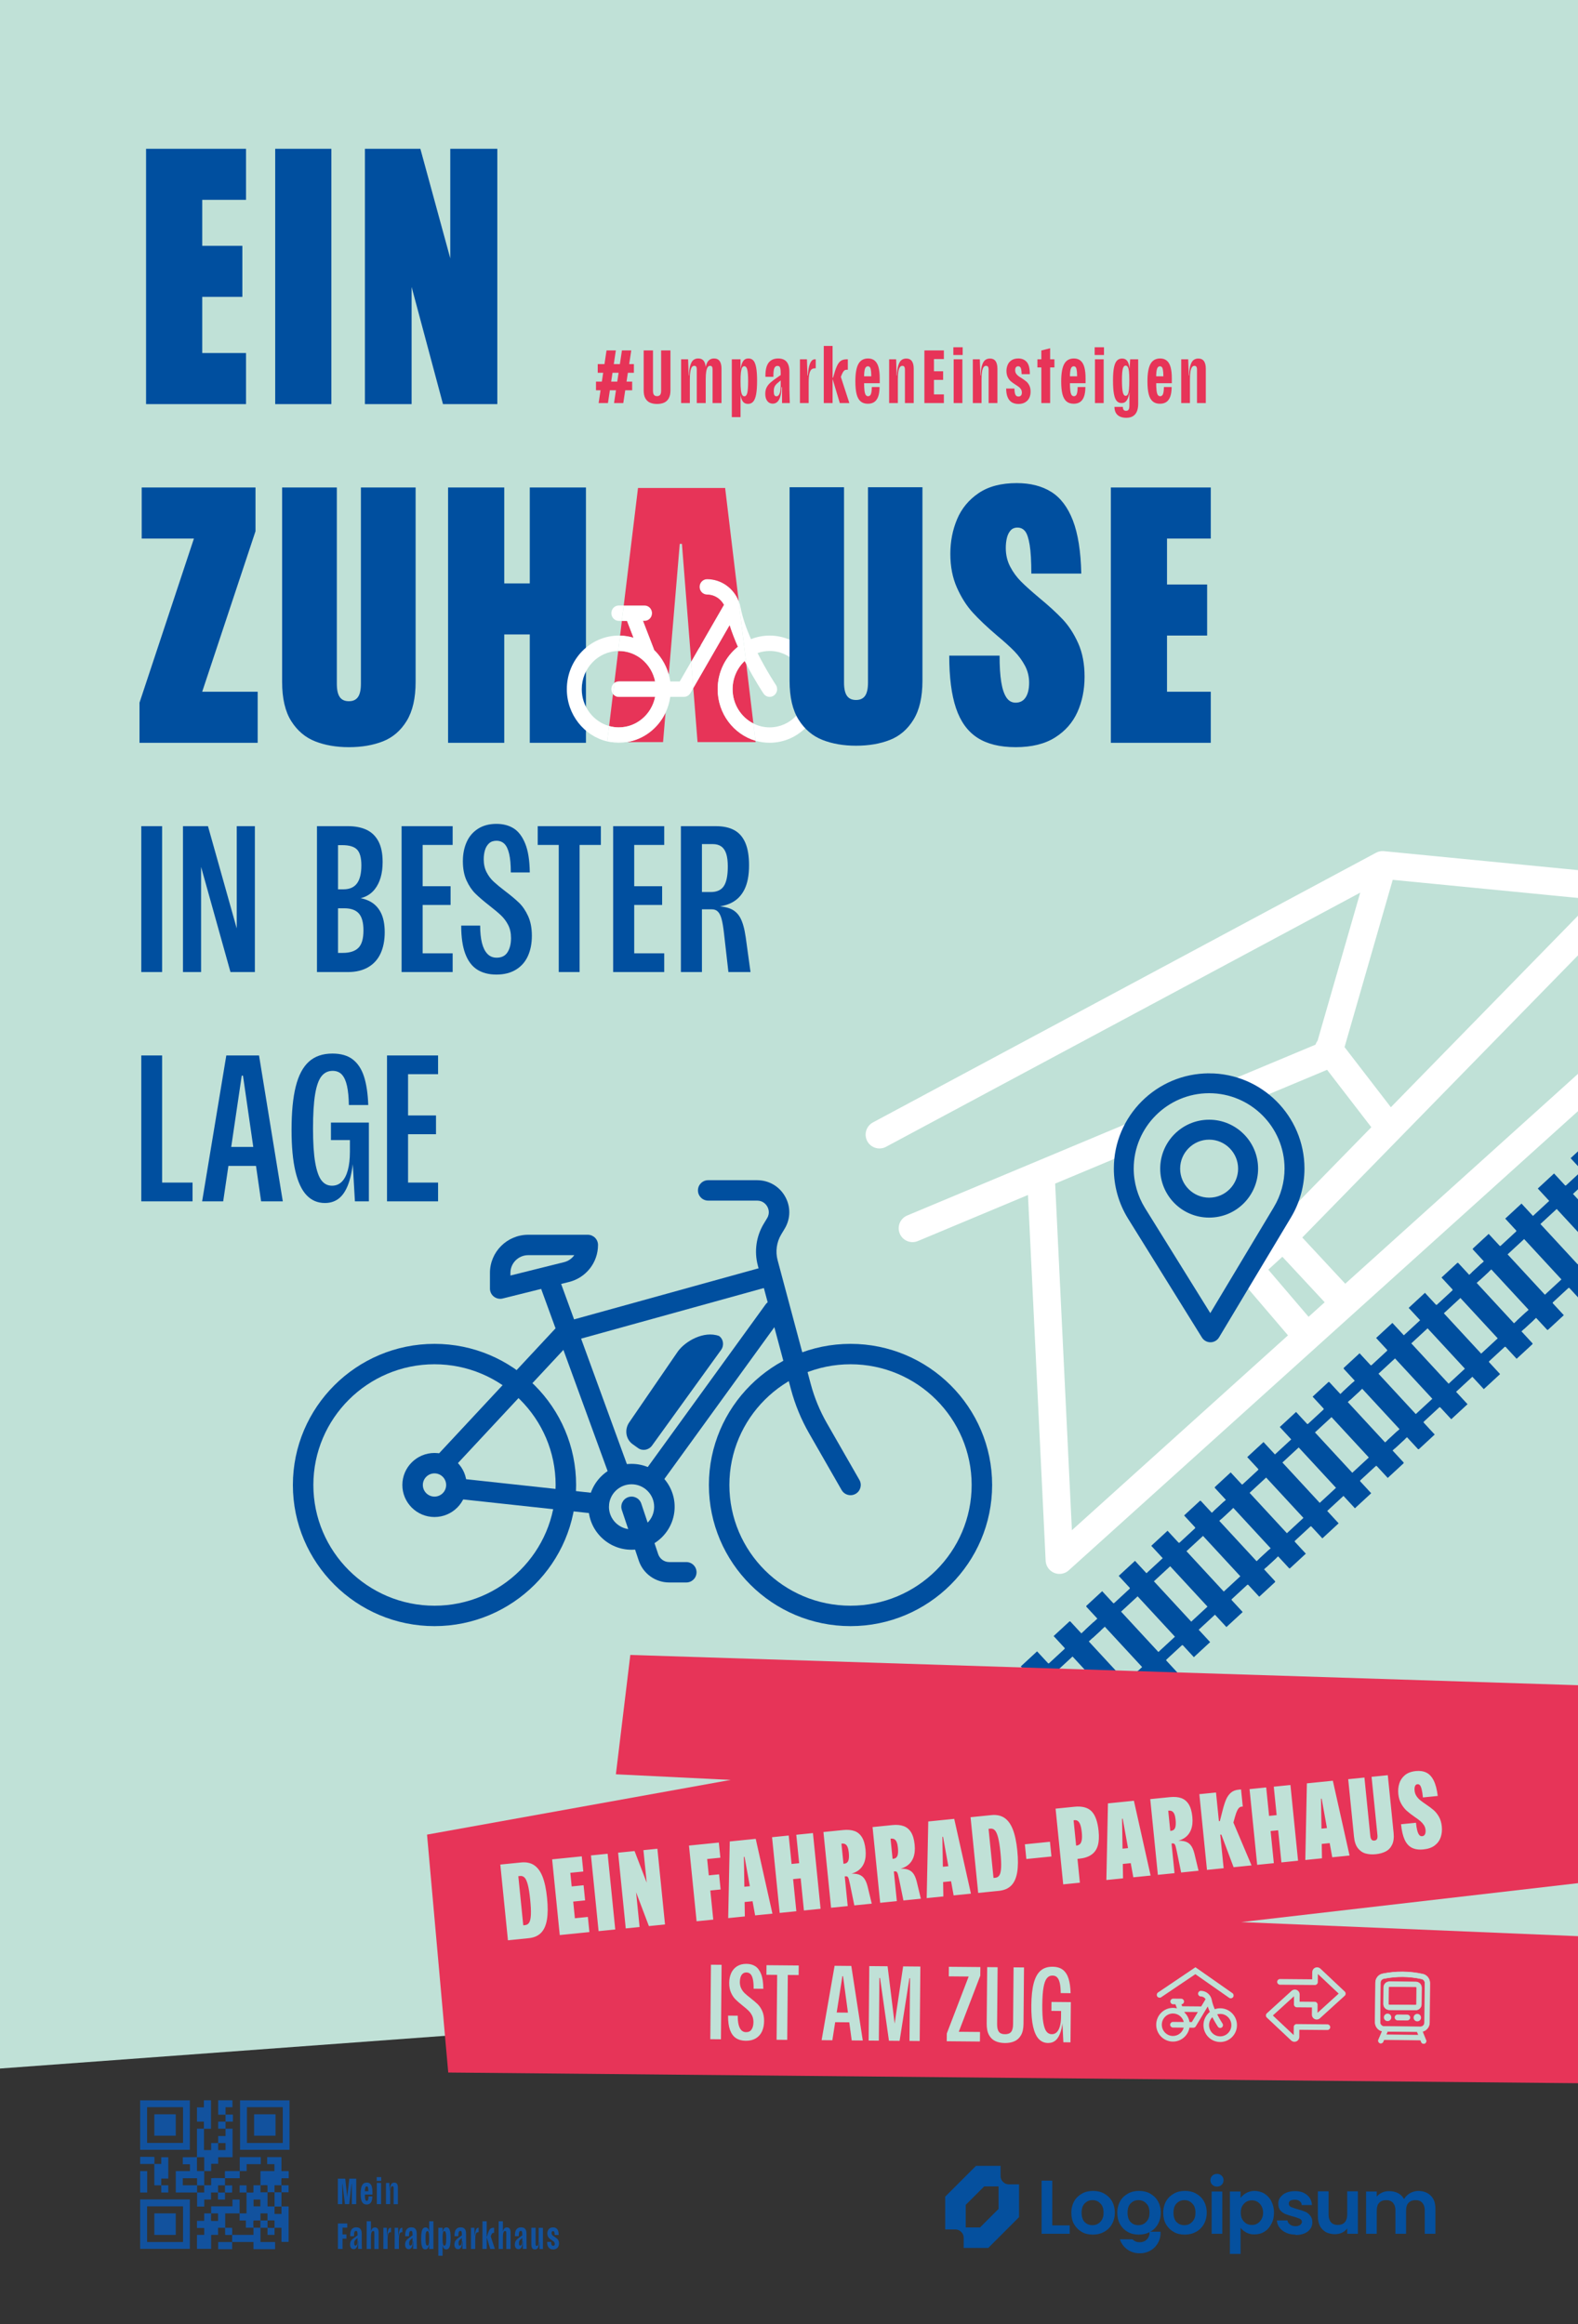<?xml version="1.0" encoding="UTF-8"?>
<svg xmlns="http://www.w3.org/2000/svg" xmlns:xlink="http://www.w3.org/1999/xlink" version="1.1" viewBox="0 0 677.48 997.795">
  <rect x="0" y="0" width="677.48" height="997.795" fill="#333333" stroke="none"/>
  <!-- Generator: Adobe Illustrator 30.0.0, SVG Export Plug-In . SVG Version: 2.1.1 Build 123)  -->
  <defs>
    <clipPath id="clippath">
      <rect x="0" width="677.48" height="997.795" fill="none"/>
    </clipPath>
    <clipPath id="clippath-1">
      <rect x="0" width="677.48" height="997.795" fill="none"/>
    </clipPath>
    <clipPath id="clippath-2">
      <rect x="0" width="677.48" height="997.795" fill="none"/>
    </clipPath>
    <clipPath id="clippath-3">
      <rect x="0" width="677.48" height="997.795" fill="none"/>
    </clipPath>
  </defs>
  <g id="Ebene_1">
    <polygon points="0 0 0 888.108 677.48 838.309 677.48 0 0 0" fill="#c0e1d7"/>
    <path d="M563.796,479.022" fill="none" stroke="#fff" stroke-linecap="round" stroke-miterlimit="10" stroke-width="3.834"/>
    <path d="M617.105,497.33" fill="none" stroke="#fff" stroke-linecap="round" stroke-miterlimit="10" stroke-width="3.834"/>
    <g clip-path="url(#clippath)">
      <path d="M575.368,557.541l-24.474-26.328M683.132,395.878l-132.238,135.335-14.624,13.407,23.378,27.368M447.077,508.642l7.787,161.158,227-204.703M570.406,450.418l24.467,31.771M377.583,487.141l216.006-115.786M391.777,527.35l178.388-74.64,23.424-81.355,84.108,8.22" fill="none" stroke="#fff" stroke-linecap="round" stroke-linejoin="round" stroke-width="11.886"/>
    </g>
    <path d="M448.421,754.489l-16.021-17.331-7.105,6.567,16.021,17.331,7.105-6.567ZM462.397,741.569l-16.02-17.331-6.989,6.46,16.021,17.331,6.988-6.46ZM460.47,711.211l-7.105,6.567,16.02,17.331,7.105-6.567-16.02-17.331ZM472.699,699.906l-5.241,4.845,16.02,17.331,5.242-4.845,3.204,3.466-5.241,4.845,4.752,5.142-.014.334-6.814,6.299-4.753-5.142-.334-.012-6.756,6.245-.014.335,4.753,5.141-6.989,6.46-4.913-5.315-6.988,6.46,4.913,5.315-6.988,6.46-4.753-5.142-.335-.011-6.755,6.244-.015.335,4.753,5.141-6.813,6.299-.335-.012-4.753-5.141-5.125,4.737-3.204-3.466,5.125-4.738-16.021-17.331-5.125,4.738-3.204-3.467,5.125-4.737-4.753-5.141.015-.335,6.813-6.299,4.753,5.142.335.012,6.755-6.245.015-.335-4.753-5.141,6.988-6.46,4.913,5.315,6.988-6.46-4.913-5.315,6.989-6.46,4.753,5.142.334.012,6.756-6.245.014-.335-4.753-5.141,6.814-6.299.335.012,4.753,5.142,5.241-4.845,3.204,3.466h0Z" fill="#004f9f"/>
    <path d="M504.436,702.709l-16.021-17.331-7.105,6.567,16.021,17.331,7.105-6.567ZM518.412,689.789l-16.02-17.331-6.989,6.46,16.021,17.331,6.988-6.46ZM516.485,659.431l-7.105,6.567,16.02,17.331,7.105-6.567-16.02-17.331h0ZM528.714,648.126l-5.241,4.845,16.02,17.331,5.242-4.845,3.204,3.466-5.241,4.845,4.752,5.142-.014.334-6.814,6.299-4.753-5.142-.334-.012-6.756,6.245-.014.335,4.753,5.141-6.989,6.46-4.913-5.315-6.988,6.46,4.913,5.315-6.988,6.46-4.753-5.142-.335-.011-6.755,6.244-.015.335,4.753,5.141-6.813,6.299-.335-.012-4.753-5.141-5.125,4.737-3.204-3.466,5.125-4.738-16.021-17.331-5.125,4.738-3.204-3.467,5.125-4.737-4.753-5.141.015-.335,6.813-6.299,4.753,5.142.335.012,6.755-6.245.015-.335-4.753-5.141,6.988-6.46,4.913,5.315,6.988-6.46-4.913-5.315,6.989-6.46,4.753,5.142.334.012,6.756-6.245.014-.335-4.753-5.141,6.814-6.299.335.012,4.753,5.142,5.241-4.845,3.204,3.466h0Z" fill="#004f9f"/>
    <path d="M559.608,651.707l-16.021-17.331-7.105,6.567,16.021,17.331,7.105-6.567ZM573.584,638.787l-16.02-17.331-6.989,6.46,16.021,17.331,6.988-6.46h0ZM571.657,608.429l-7.105,6.567,16.02,17.331,7.105-6.567-16.02-17.331ZM583.886,597.124l-5.241,4.845,16.02,17.331,5.242-4.845,3.204,3.466-5.241,4.845,4.752,5.142-.014.334-6.814,6.299-4.752-5.142-.335-.012-6.756,6.245-.014.335,4.753,5.141-6.989,6.46-4.913-5.315-6.988,6.46,4.913,5.315-6.988,6.46-4.753-5.142-.335-.011-6.755,6.244-.015.335,4.753,5.141-6.813,6.299-.335-.012-4.753-5.141-5.125,4.737-3.204-3.466,5.125-4.738-16.021-17.331-5.125,4.738-3.204-3.467,5.125-4.737-4.753-5.141.015-.335,6.813-6.299,4.753,5.142.335.012,6.755-6.245.015-.335-4.753-5.141,6.988-6.46,4.913,5.315,6.989-6.46-4.914-5.315,6.989-6.46,4.753,5.142.334.012,6.756-6.245.014-.335-4.752-5.141,6.813-6.299.335.012,4.753,5.142,5.241-4.845,3.204,3.466h0Z" fill="#004f9f"/>
    <path d="M614.943,600.557l-16.021-17.331-7.105,6.567,16.021,17.331,7.105-6.567ZM628.919,587.637l-16.02-17.331-6.989,6.46,16.021,17.331,6.988-6.46h0ZM626.992,557.279l-7.105,6.567,16.02,17.331,7.105-6.567-16.02-17.331ZM639.221,545.974l-5.241,4.845,16.02,17.331,5.242-4.845,3.204,3.466-5.241,4.845,4.752,5.142-.014.334-6.814,6.299-4.753-5.142-.334-.012-6.756,6.245-.014.335,4.753,5.141-6.989,6.46-4.913-5.315-6.988,6.46,4.913,5.315-6.988,6.46-4.753-5.142-.335-.011-6.755,6.244-.015.335,4.753,5.141-6.813,6.299-.335-.012-4.753-5.141-5.125,4.737-3.204-3.466,5.125-4.738-16.021-17.331-5.125,4.738-3.204-3.467,5.125-4.737-4.753-5.141.015-.335,6.813-6.299,4.753,5.142.335.012,6.755-6.245.015-.335-4.753-5.141,6.988-6.46,4.913,5.315,6.988-6.46-4.913-5.315,6.989-6.46,4.753,5.142.334.012,6.756-6.245.014-.335-4.753-5.141,6.814-6.299.335.012,4.753,5.142,5.241-4.845,3.204,3.466h0Z" fill="#004f9f"/>
    <path d="M647.248,538.553l7.106-6.568,16.02,17.331-7.105,6.568-16.021-17.331h0ZM660.213,510.284l4.913,5.315-6.988,6.46-4.914-5.315-6.987,6.46,4.752,5.142-.015.335-6.755,6.244-.335-.012-4.753-5.142-6.813,6.299-.014.335,4.753,5.141-5.126,4.738,3.205,3.466,5.125-4.737,16.02,17.33-5.125,4.738,3.204,3.466,5.126-4.737,4.752,5.141.335.012,6.813-6.299-4.752-5.14.014-.335,6.755-6.245.335.011,3.742,4.049v-14.257l-.118.109-16.02-17.331,6.988-6.459,9.15,9.898v-14.02l-2.161-2.338,2.161-1.999v-6.428l-5.191,4.799-.335-.012-4.753-5.142-6.988,6.46h0ZM674.306,497.257l3.174,3.434v-6.368l-3.174,2.934h0Z" fill="#004f9f"/>
    <g clip-path="url(#clippath-1)">
      <g>
        <path d="M519.123,488.437c-7.318,0-13.316,5.998-13.316,13.316s5.96,13.316,13.316,13.316c7.473,0,13.294-6.086,13.294-13.316,0-7.318-5.976-13.316-13.294-13.316" fill="#c0e1d7"/>
        <path d="M519.123,521.662c-11.122,0-19.908-9.001-19.908-19.908,0-10.977,8.931-19.908,19.908-19.908s19.908,8.931,19.908,19.908c0,10.787-8.648,19.908-19.908,19.908M519.123,468.53c-18.295,0-33.224,14.929-33.224,33.224,0,6.182,1.755,12.213,4.992,17.44l28.735,46.306,28.002-46.754c3.057-5.116,4.697-10.993,4.697-16.992,0-18.295-14.907-33.224-33.202-33.224" fill="#c0e1d7"/>
        <path d="M547.733,518.747l-28.106,46.875-28.841-46.426c-3.248-5.241-5.01-11.287-5.01-17.486,0-18.343,14.984-33.31,33.347-33.31s33.325,14.967,33.325,33.31c0,6.015-1.646,11.907-4.715,17.037M519.123,461.791c-22.036,0-39.963,17.908-39.963,39.919,0,7.437,2.062,14.695,5.965,20.992l31.723,51.065c.608.978,1.678,1.572,2.83,1.572h.026c1.162-.009,2.234-.622,2.831-1.617l30.914-51.56c3.688-6.163,5.637-13.235,5.637-20.452,0-22.011-17.927-39.919-39.963-39.919" fill="#004f9f"/>
        <path d="M547.733,518.747l-28.106,46.875-28.841-46.426c-3.248-5.241-5.01-11.287-5.01-17.486,0-18.343,14.984-33.31,33.347-33.31s33.325,14.967,33.325,33.31c0,6.015-1.646,11.907-4.715,17.037h0ZM519.123,461.791c-22.036,0-39.963,17.908-39.963,39.919,0,7.437,2.062,14.695,5.965,20.992l31.723,51.065c.608.978,1.678,1.572,2.83,1.572h.026c1.162-.009,2.234-.622,2.831-1.617l30.914-51.56c3.688-6.163,5.637-13.235,5.637-20.452,0-22.011-17.927-39.919-39.963-39.919Z" fill="none" stroke="#004f9f" stroke-miterlimit="10" stroke-width="1.917"/>
        <path d="M519.123,515.168c-7.411,0-13.415-6.024-13.415-13.415s6.043-13.415,13.415-13.415,13.392,6.043,13.392,13.415c0,7.283-5.864,13.415-13.392,13.415M519.123,481.698c-11.058,0-20.055,8.997-20.055,20.055,0,10.988,8.85,20.055,20.055,20.055,11.343,0,20.055-9.188,20.055-20.055,0-11.058-8.997-20.055-20.055-20.055" fill="#004f9f"/>
        <path d="M519.123,515.168c-7.411,0-13.415-6.024-13.415-13.415s6.043-13.415,13.415-13.415,13.392,6.043,13.392,13.415c0,7.283-5.864,13.415-13.392,13.415ZM519.123,481.698c-11.058,0-20.055,8.997-20.055,20.055,0,10.988,8.85,20.055,20.055,20.055,11.343,0,20.055-9.188,20.055-20.055,0-11.058-8.997-20.055-20.055-20.055Z" fill="none" stroke="#004f9f" stroke-miterlimit="10" stroke-width="1.917"/>
        <path d="M186.542,585.741c-28.676,0-52.005,23.251-52.005,51.829s23.329,51.83,52.005,51.83,52.005-23.251,52.005-51.83-23.329-51.829-52.005-51.829M186.542,698.165c-33.525,0-60.8-27.183-60.8-60.595s27.275-60.594,60.8-60.594,60.8,27.182,60.8,60.594-27.275,60.595-60.8,60.595" fill="#004f9f"/>
        <path d="M365.155,641.953c-1.527,0-3.011-.794-3.823-2.209l-13.95-24.331c-3.407-5.941-6.031-12.306-7.8-18.919l-14.231-53.185c-1.609-6.01-.689-12.517,2.522-17.852l1.463-2.43c1.355-2.25.496-4.262.064-5.022s-1.721-2.529-4.354-2.529h-20.999c-2.428,0-4.397-1.962-4.397-4.383s1.969-4.383,4.397-4.383h20.999c5.037,0,9.526,2.608,12.007,6.976,2.482,4.368,2.416,9.546-.175,13.85l-1.463,2.431c-1.994,3.312-2.565,7.352-1.566,11.084l14.231,53.185c1.574,5.882,3.908,11.543,6.939,16.828l13.95,24.331c1.205,2.102.472,4.779-1.637,5.98-.688.392-1.437.578-2.177.578" fill="#004f9f"/>
        <path d="M271.146,637.268c-5.351,0-9.703,4.338-9.703,9.671s4.352,9.67,9.703,9.67,9.703-4.338,9.703-9.67-4.353-9.671-9.703-9.671M271.146,665.374c-10.2,0-18.499-8.27-18.499-18.435s8.299-18.436,18.499-18.436,18.498,8.27,18.498,18.436-8.298,18.435-18.498,18.435" fill="#004f9f"/>
        <path d="M190.248,632.929c-1.071,0-2.144-.387-2.991-1.171-1.78-1.647-1.883-4.42-.23-6.194l52.695-56.557c.554-.594,1.262-1.023,2.046-1.24l84.603-23.422c2.342-.647,4.764.718,5.414,3.05s-.72,4.748-3.06,5.396l-83.404,23.09-51.849,55.648c-.867.929-2.044,1.4-3.224,1.4" fill="#004f9f"/>
        <path d="M257.051,650.051c-.159,0-.319-.009-.481-.026l-60.5-6.555c-2.415-.262-4.159-2.425-3.897-4.831.263-2.407,2.429-4.147,4.848-3.883l60.5,6.555c2.414.261,4.159,2.424,3.896,4.831-.245,2.245-2.15,3.909-4.366,3.909" fill="#004f9f"/>
        <path d="M279.908,639.226c-.892,0-1.793-.27-2.571-.83-1.969-1.417-2.413-4.157-.99-6.119l52.337-72.222c1.421-1.962,4.17-2.404,6.139-.987s2.413,4.157.991,6.119l-52.338,72.222c-.859,1.186-2.204,1.817-3.568,1.817" fill="#004f9f"/>
        <path d="M265.92,636.998c-1.797,0-3.483-1.106-4.133-2.886l-30.73-84.222c-.83-2.275.347-4.789,2.63-5.617,2.281-.826,4.805.347,5.635,2.622l30.731,84.221c.83,2.275-.348,4.79-2.63,5.617-.496.18-1.004.265-1.503.265" fill="#004f9f"/>
        <path d="M226.776,538.898c-4.21,0-7.635,3.413-7.635,7.609v1.132l23.023-5.736c1.835-.457,3.371-1.548,4.398-3.005h-19.786ZM214.744,557.635c-.971,0-1.925-.321-2.707-.928-1.067-.831-1.691-2.105-1.691-3.455v-6.745c0-9.029,7.371-16.374,16.43-16.374h25.57c2.428,0,4.397,1.962,4.397,4.382,0,7.534-5.118,14.066-12.446,15.892l-28.487,7.097c-.352.088-.71.131-1.066.131" fill="#004f9f"/>
        <path d="M186.542,632.584c-2.759,0-5.003,2.237-5.003,4.986s2.244,4.986,5.003,4.986,5.003-2.237,5.003-4.986-2.244-4.986-5.003-4.986M186.542,651.321c-7.608,0-13.798-6.169-13.798-13.751s6.19-13.751,13.798-13.751,13.798,6.168,13.798,13.751-6.19,13.751-13.798,13.751" fill="#004f9f"/>
        <path d="M294.648,679.427h-7.326c-5.948,0-11.208-3.779-13.09-9.403l-7.257-21.7c-.769-2.296.477-4.778,2.781-5.543,2.304-.768,4.794.475,5.562,2.772l7.258,21.699c.682,2.04,2.59,3.41,4.746,3.41h7.326c2.429,0,4.398,1.962,4.398,4.382s-1.969,4.383-4.398,4.383" fill="#004f9f"/>
        <path d="M365.15,585.741c-28.676,0-52.005,23.25-52.005,51.828s23.329,51.83,52.005,51.83,52.005-23.251,52.005-51.83-23.329-51.828-52.005-51.828M365.15,698.164c-33.525,0-60.8-27.183-60.8-60.595s27.275-60.594,60.8-60.594,60.801,27.182,60.801,60.594-27.275,60.595-60.801,60.595" fill="#004f9f"/>
        <path d="M309.586,579.575l-29.646,41.069c-1.4,1.948-4.083,2.444-5.964,1.102l-2.364-1.687c-2.983-2.129-3.607-6.399-1.388-9.488l20.785-30.313c3.187-4.437,11.192-9.026,17.702-6.665,1.881,1.342,2.274,4.034.875,5.982" fill="#004f9f"/>
        <path d="M166.155,515.786h21.924v-8.054h-12.886v-20.761h11.991v-8.053h-11.991v-17.719h12.886v-8.053h-21.924v62.64ZM139.489,516.502c2.564,0,4.712-.775,6.443-2.327,1.729-1.55,3.101-3.982,4.116-7.293,1.014-3.311,1.64-7.591,1.879-12.841h-.805l1.253,21.745h5.995v-33.826h-16.286v7.517h12.17l-4.027-4.027v9.038c0,3.103-.299,5.743-.895,7.92-.597,2.178-1.462,3.834-2.595,4.966-1.134,1.134-2.536,1.701-4.206,1.701-1.85,0-3.356-.761-4.519-2.282-1.163-1.522-2.058-4.072-2.684-7.651-.627-3.58-.94-8.441-.94-14.587,0-6.204.298-11.11.895-14.72.595-3.609,1.506-6.189,2.729-7.741,1.222-1.55,2.819-2.326,4.788-2.326,1.669,0,2.997.537,3.982,1.61.984,1.074,1.714,2.685,2.192,4.833.477,2.147.745,4.892.806,8.232h8.322c-.179-4.951-.792-9.038-1.835-12.259-1.044-3.222-2.655-5.667-4.832-7.338-2.178-1.67-5.087-2.506-8.725-2.506-4.176,0-7.547,1.164-10.112,3.49-2.566,2.327-4.445,5.892-5.637,10.694-1.195,4.803-1.79,10.993-1.79,18.568,0,7.219.551,13.155,1.655,17.808s2.714,8.085,4.833,10.291c2.116,2.208,4.727,3.311,7.83,3.311M96.357,500.573h15.391l-.089-8.143h-15.213s-.089,8.143-.089,8.143ZM86.782,515.786h9.038l7.964-53.96h.537l7.785,53.96h9.307l-10.202-62.64h-14.049s-10.38,62.64-10.38,62.64ZM60.652,515.786h22.014v-8.054h-13.065v-54.586h-8.949s0,62.64,0,62.64Z" fill="#004f9f"/>
        <path d="M305.214,382.988h-3.848v-20.582h4.653c1.49,0,2.714.344,3.669,1.03.953.686,1.655,1.731,2.103,3.132.447,1.402.671,3.207.671,5.413,0,3.938-.568,6.757-1.7,8.457-1.134,1.7-2.984,2.55-5.548,2.55M292.328,417.351h9.038v-26.935h4.295c1.074,0,1.938.344,2.595,1.029.656.686,1.177,1.76,1.566,3.221.387,1.463.73,3.535,1.029,6.22l1.879,16.465h9.486l-2.058-14.944c-.537-3.759-1.343-6.591-2.416-8.501-1.074-1.909-2.626-3.222-4.654-3.938-2.028-.716-4.863-1.043-8.501-.984v.447c3.698.06,6.801-.521,9.307-1.745,2.505-1.222,4.414-3.161,5.727-5.816,1.311-2.654,1.969-6.099,1.969-10.336,0-3.996-.537-7.233-1.611-9.709-1.074-2.475-2.655-4.28-4.743-5.414-2.089-1.133-4.713-1.7-7.875-1.7h-15.033v62.64ZM263.245,417.351h21.924v-8.054h-12.886v-20.761h11.991v-8.053h-11.991v-17.719h12.886v-8.053h-21.924v62.64ZM239.889,417.351h8.949v-54.587h9.127v-8.053h-27.114v8.053h9.038v54.587h0ZM213.133,418.425c3.28,0,6.069-.702,8.367-2.103,2.296-1.401,4.011-3.356,5.145-5.861,1.133-2.506,1.7-5.399,1.7-8.681s-.536-6.099-1.61-8.456c-1.074-2.356-2.387-4.28-3.938-5.772-1.552-1.49-3.55-3.161-5.995-5.011-2.029-1.551-3.655-2.893-4.877-4.027-1.224-1.133-2.237-2.49-3.043-4.072-.805-1.58-1.208-3.414-1.208-5.503,0-1.432.179-2.743.537-3.937.358-1.193.94-2.162,1.745-2.909.805-.745,1.864-1.118,3.177-1.118,1.371,0,2.505.433,3.4,1.297.895.866,1.58,2.297,2.058,4.296.477,1.999.716,4.668.716,8.009h8.144c-.061-5.191-.716-9.321-1.969-12.394-1.253-3.072-2.908-5.249-4.967-6.533-2.058-1.282-4.519-1.924-7.382-1.924-3.103,0-5.743.702-7.92,2.103-2.178,1.403-3.803,3.311-4.877,5.727s-1.61,5.146-1.61,8.188c0,3.222.521,5.982,1.566,8.278,1.043,2.297,2.326,4.192,3.847,5.682,1.522,1.492,3.504,3.192,5.951,5.101,2.148,1.671,3.833,3.087,5.056,4.25,1.222,1.164,2.237,2.537,3.043,4.117.805,1.581,1.208,3.445,1.208,5.593,0,2.447-.492,4.46-1.477,6.04-.984,1.581-2.55,2.371-4.698,2.371-1.61,0-2.939-.55-3.982-1.655-1.044-1.103-1.82-2.669-2.327-4.698-.507-2.028-.76-4.504-.76-7.427h-8.143c0,4.952.581,8.979,1.745,12.08,1.163,3.103,2.863,5.369,5.1,6.801s4.996,2.148,8.278,2.148M172.417,417.351h21.924v-8.054h-12.886v-20.761h11.991v-8.053h-11.991v-17.719h12.886v-8.053h-21.924v62.64ZM145.124,413.056v-54.05l-3.042,3.848h4.832c3.043,0,5.175.642,6.398,1.924,1.223,1.283,1.835,3.535,1.835,6.756,0,3.461-.626,6.04-1.879,7.741-1.253,1.7-3.192,2.55-5.817,2.55h-4.385v8.143h4.743c2.864,0,4.951.747,6.264,2.237,1.312,1.492,1.969,3.908,1.969,7.249,0,3.579-.731,6.085-2.193,7.517-1.462,1.431-3.684,2.147-6.666,2.147h-5.101l3.042,3.938h0ZM136.086,417.351h13.244c3.46,0,6.383-.701,8.77-2.103,2.385-1.401,4.161-3.385,5.324-5.951,1.164-2.564,1.745-5.577,1.745-9.038,0-3.519-.581-6.383-1.745-8.591-1.163-2.206-2.834-3.832-5.011-4.877-2.178-1.043-4.758-1.535-7.74-1.476v.805c4.533,0,7.933-1.432,10.201-4.295,2.267-2.864,3.401-6.77,3.401-11.723,0-3.698-.613-6.68-1.835-8.948-1.223-2.267-2.939-3.907-5.145-4.922-2.208-1.014-4.833-1.521-7.875-1.521h-13.334v62.64ZM78.548,417.351h7.786v-55.392h-2.864l15.481,55.392h10.47v-62.64h-7.785v54.407h2.953l-15.302-54.407h-10.739s0,62.64,0,62.64ZM60.652,417.351h8.949v-62.64h-8.949s0,62.64,0,62.64Z" fill="#004f9f"/>
        <path d="M476.913,318.916h42.909v-21.924h-18.793v-24.117h17.227v-21.924h-17.227v-19.731h18.793v-21.925h-42.909v109.621h0ZM436.04,320.795c6.891,0,12.528-1.385,16.913-4.15,4.385-2.765,7.595-6.42,9.631-10.962,2.036-4.541,3.054-9.577,3.054-15.112s-.915-10.335-2.741-14.407c-1.828-4.072-4.047-7.49-6.655-10.257-2.611-2.765-6.005-5.873-10.179-9.318-3.237-2.714-5.794-5.011-7.674-6.891s-3.445-4.017-4.698-6.42c-1.253-2.401-1.879-5.063-1.879-7.987,0-1.566.157-3,.47-4.306.313-1.304.834-2.374,1.566-3.211.729-.834,1.722-1.252,2.975-1.252,1.356,0,2.452.523,3.289,1.566.834,1.044,1.488,3.002,1.957,5.872.47,2.873.705,6.969.705,12.293h21.454c-.21-9.499-1.409-17.094-3.601-22.785-2.193-5.689-5.3-9.788-9.318-12.293-4.02-2.506-8.953-3.759-14.799-3.759-6.682,0-12.136,1.437-16.365,4.307-4.228,2.872-7.309,6.604-9.239,11.197-1.933,4.595-2.897,9.552-2.897,14.877,0,5.429.939,10.257,2.819,14.485,1.879,4.229,4.149,7.806,6.812,10.728,2.662,2.924,6.132,6.212,10.414,9.865,3.132,2.611,5.61,4.855,7.438,6.734,1.826,1.879,3.34,3.942,4.542,6.186,1.199,2.246,1.801,4.674,1.801,7.282,0,2.716-.497,4.83-1.488,6.342-.994,1.515-2.427,2.271-4.307,2.271-1.671,0-3.002-.756-3.993-2.271-.993-1.512-1.723-3.731-2.192-6.655-.47-2.922-.705-6.68-.705-11.276h-21.611c0,9.294.964,16.811,2.897,22.551,1.931,5.743,4.984,9.971,9.161,12.685,4.175,2.713,9.656,4.071,16.443,4.071M215.079,272.406h13.624v-21.924h-13.624v21.924ZM192.372,318.916h24.117v-109.621h-24.117v109.621ZM227.451,318.916h24.117v-109.621h-24.117v109.621ZM149.778,320.795c5.532,0,10.414-.837,14.642-2.505,4.228-1.669,7.62-4.593,10.179-8.77,2.557-4.174,3.837-9.761,3.837-16.756v-83.469h-23.49v84.252c0,2.611-.419,4.517-1.253,5.716-.837,1.201-2.141,1.801-3.915,1.801s-3.081-.6-3.915-1.801c-.837-1.199-1.253-3.105-1.253-5.716v-84.252h-23.49v83.469c0,7.101,1.304,12.711,3.915,16.834,2.608,4.126,6.029,7.023,10.257,8.692,4.229,1.668,9.056,2.505,14.486,2.505M59.891,318.916h50.739v-21.924h-44.318l15.19,15.973,28.188-84.877v-18.793h-48.859v21.925h41.969l-13.468-18.323-29.441,88.793v17.226Z" fill="#004f9f"/>
      </g>
    </g>
    <path d="M156.67,173.501h20.045v-90.672h-10.805l24.273,90.672h23.333V63.88h-20.201v88.323h11.275l-24.117-88.323h-23.803v109.621h0ZM118.147,173.501h24.117V63.88h-24.117v109.621ZM62.71,173.501h42.909v-21.924h-18.792v-24.117h17.226v-21.924h-17.226v-19.731h18.792v-21.925h-42.909s0,109.621,0,109.621Z" fill="#004f9f"/>
    <polygon points="264.417 761.779 313.678 764.192 183.337 787.679 192.446 889.823 677.48 894.415 677.48 831.285 532.894 825.237 677.48 808.522 677.48 723.537 270.611 710.541 264.417 761.779" fill="#e73458"/>
    <g clip-path="url(#clippath-2)">
      <g>
        <path d="M265.677,292.589h15.588c-1.488-7.464-7.912-13.096-15.588-13.096-.088,0-.174.006-.262.007l-1.671,13.762c.538-.421,1.206-.673,1.933-.673" fill="#e73458"/>
        <path d="M265.677,312.291c7.676,0,14.1-5.631,15.588-13.096h-15.588c-1.013,0-1.915-.486-2.503-1.243l-1.671,13.762c1.331.374,2.73.577,4.174.577" fill="#e73458"/>
        <path d="M269.196,266.57h-2.21l-.769,6.326c2.001.05,3.937.369,5.776.929l-2.797-7.255h0Z" fill="#e73458"/>
        <path d="M314.521,295.892c0,6.464,3.649,12.065,8.934,14.734l-3.062-25.522c-.226-.433-.453-.873-.679-1.32-3.189,3.001-5.193,7.318-5.193,12.108" fill="#e73458"/>
      </g>
    </g>
    <polygon points="300.249 277.146 300.243 277.992 300.731 277.146 300.249 277.146" fill="#1d1d1b"/>
    <polygon points="300.731 277.146 300.249 277.146 300.243 277.993 300.731 277.146" fill="none" stroke="#1d1d1b" stroke-miterlimit="10" stroke-width=".223"/>
    <g clip-path="url(#clippath-3)">
      <g>
        <path d="M324.344,318.027c-9.358-2.738-16.232-11.625-16.232-22.135,0-7.404,3.412-14.001,8.7-18.212-1.334-3.016-2.57-6.173-3.558-9.325l-13.105,22.736-2.499,4.337.206,2.614,1.62,20.574h24.939l-.071-.589h0Z" fill="#e73458"/>
        <path d="M269.134,318.616h15.535l1.065-12.638c-3.148,6.622-9.292,11.461-16.6,12.638" fill="#e73458"/>
        <path d="M265.677,318.897c1.176,0,2.329-.099,3.457-.281h-6.942c1.136.184,2.299.281,3.485.281" fill="#fff"/>
        <path d="M330.434,272.886c-2.823,0-5.524.544-8.013,1.534-1.95-4.465-3.634-9.187-4.475-13.58-.181-.947-.45-1.857-.791-2.726l3.238,26.989c3.695,7.092,7.13,12.257,7.403,12.664.622.93,1.623,1.428,2.641,1.428.627,0,1.262-.19,1.818-.585,1.457-1.036,1.822-3.094.817-4.595-.069-.104-3.948-5.932-7.831-13.622,1.629-.581,3.375-.901,5.193-.901,8.774,0,15.912,7.357,15.912,16.399s-7.138,16.399-15.912,16.399c-2.502,0-4.87-.599-6.978-1.664l.888,7.401c1.937.567,3.98.87,6.09.87,12.309,0,22.323-10.32,22.323-23.006s-10.014-23.005-22.323-23.005" fill="#fff"/>
        <path d="M249.765,295.892c0-8.952,6.997-16.247,15.651-16.392l.801-6.603c-.179-.005-.359-.01-.54-.01-12.308,0-22.322,10.32-22.322,23.005,0,10.923,7.425,20.092,17.346,22.429l.803-6.606c-6.756-1.895-11.739-8.269-11.739-15.823" fill="#fff"/>
        <path d="M265.677,259.964c-1.77,0-3.206,1.478-3.206,3.303s1.436,3.303,3.206,3.303h1.308l.802-6.606h-2.11Z" fill="#fff"/>
        <path d="M262.472,295.892c0,.78.264,1.496.703,2.061l.57-4.691c-.772.603-1.273,1.555-1.273,2.63" fill="#fff"/>
        <path d="M323.456,310.626c-5.286-2.67-8.934-8.27-8.934-14.734,0-4.791,2.003-9.108,5.192-12.108.227.447.454.886.679,1.32l-3.238-26.99c-2.203-5.61-7.547-9.449-13.594-9.449-1.77,0-3.205,1.478-3.205,3.302s1.435,3.303,3.205,3.303c.763,0,1.506.11,2.213.314,2.15.619,3.975,2.118,5.039,4.131-.086.112-.168.229-.241.356l-.996,1.728-5.037,8.74-4.296,7.453-3.489,6.054.896,11.382,2.499-4.337,13.105-22.736c.988,3.152,2.224,6.309,3.558,9.325-5.288,4.211-8.7,10.808-8.7,18.212,0,10.51,6.874,19.397,16.232,22.135l-.888-7.401h0Z" fill="#fff"/>
        <path d="M296.753,284.046l-4.923,8.542h-4.062c-.147-1.051-.367-2.078-.647-3.079-.633-2.253-1.592-4.364-2.82-6.276-.98-1.526-2.128-2.928-3.422-4.171-.034-.132-.072-.264-.122-.394l-.587-1.523-2.548-6.606-1.529-3.969h.635c1.77,0,3.205-1.478,3.205-3.303s-1.435-3.303-3.205-3.303h-8.941l-.802,6.606h2.21l2.797,7.255c-1.838-.56-3.775-.879-5.775-.929l-.802,6.603c.087,0,.174-.006.262-.006,7.676,0,14.1,5.631,15.587,13.095h-15.587c-.727,0-1.396.253-1.933.673l-.57,4.691c.588.757,1.49,1.243,2.503,1.243h15.587c-1.487,7.465-7.911,13.096-15.587,13.096-1.445,0-2.843-.203-4.174-.576l-.802,6.605c.491.116.988.215,1.49.296h6.942c7.308-1.176,13.453-6.016,16.6-12.638.999-2.102,1.699-4.383,2.035-6.783h5.886c.944,0,1.828-.429,2.431-1.153.12-.144.229-.298.324-.463l1.24-2.152-.896-11.381h0Z" fill="#fff"/>
        <path d="M303.561,248.665c6.047,0,11.39,3.84,13.593,9.449l-5.832-48.604h-37.408l-6.127,50.455h8.941c1.77,0,3.205,1.478,3.205,3.303s-1.435,3.303-3.205,3.303h-.635l1.53,3.968,3.134,8.129c.05.13.088.263.122.395,1.294,1.243,2.442,2.644,3.422,4.17,1.228,1.913,2.187,4.023,2.82,6.277l1.704-20.228,3.013-35.768h.936l2.916,37.025,1.063,13.507,3.49-6.053,5.225-9.066,4.108-7.128.996-1.727c.072-.128.155-.244.241-.357-1.064-2.012-2.889-3.512-5.039-4.131-.708-.203-1.45-.313-2.213-.313-1.77,0-3.205-1.479-3.205-3.303s1.435-3.303,3.205-3.303" fill="#e73458"/>
        <path d="M367.51,320.17c5.506,0,10.365-.833,14.573-2.494,4.209-1.661,7.584-4.571,10.132-8.728,2.545-4.155,3.818-9.715,3.818-16.678v-83.077h-23.379v83.856c0,2.599-.417,4.496-1.247,5.689-.833,1.196-2.131,1.793-3.897,1.793s-3.066-.597-3.897-1.793c-.833-1.193-1.247-3.09-1.247-5.689v-83.856h-23.379v83.077c0,7.068,1.298,12.652,3.896,16.756,2.596,4.106,6.001,6.989,10.209,8.65,4.209,1.661,9.014,2.494,14.418,2.494" fill="#004f9f"/>
        <path d="M611.133,794.029c2.044-.206,3.674-.785,4.892-1.736s2.061-2.131,2.529-3.539c.468-1.407.62-2.931.454-4.573-.165-1.641-.58-3.038-1.243-4.191-.663-1.153-1.424-2.1-2.28-2.843-.857-.742-1.956-1.562-3.297-2.459-1.041-.709-1.868-1.314-2.482-1.815-.613-.501-1.141-1.089-1.585-1.764-.443-.674-.708-1.445-.795-2.312-.047-.465-.044-.895.01-1.292.054-.396.177-.728.369-.998.191-.27.473-.423.845-.461.402-.04.743.082,1.022.366.279.285.531.846.756,1.684s.417,2.045.576,3.624l6.363-.64c-.346-2.811-.929-5.028-1.749-6.65s-1.864-2.745-3.13-3.368c-1.267-.623-2.768-.847-4.502-.673-1.981.2-3.556.789-4.724,1.766-1.169.979-1.971,2.177-2.406,3.597-.436,1.421-.574,2.92-.415,4.499.162,1.61.585,3.014,1.269,4.212.683,1.197,1.463,2.191,2.34,2.978s2.004,1.659,3.383,2.614c1.007.681,1.809,1.273,2.408,1.775.597.503,1.108,1.07,1.531,1.699.423.631.674,1.333.752,2.106.081.806-.003,1.448-.252,1.926s-.652.746-1.21.802c-.495.05-.913-.135-1.252-.555-.339-.418-.622-1.055-.849-1.908-.226-.852-.408-1.96-.545-3.323l-6.41.646c.278,2.756.788,4.956,1.533,6.601.744,1.645,1.776,2.808,3.096,3.488,1.319.68,2.985.92,4.998.717M590.652,796.091c1.64-.165,3.063-.559,4.267-1.18,1.204-.621,2.123-1.59,2.757-2.905.634-1.314.847-3.009.638-5.084l-2.493-24.755-6.966.702,2.516,24.987c.078.774.01,1.352-.201,1.732-.213.382-.581.598-1.108.651-.526.053-.931-.086-1.214-.417-.284-.331-.465-.883-.543-1.658l-2.516-24.987-6.966.702,2.492,24.755c.212,2.105.767,3.731,1.664,4.875.897,1.146,1.998,1.903,3.302,2.272,1.304.368,2.76.472,4.371.31M566.895,791.728l4.645-.468-.609-6.507-4.783.482.747,6.493h0ZM560.407,798.574l7.152-.721-.417-25.573.279-.028,4.55,25.157,7.431-.748-7.175-32.118-11.146,1.122-.674,32.909ZM545.085,786.183l4.04-.407-.655-6.502-4.04.407.655,6.502ZM539.739,800.655l7.153-.72-3.274-32.511-7.152.72,3.273,32.511h0ZM550.143,799.607l7.152-.72-3.274-32.511-7.152.721,3.274,32.51h0ZM518.189,802.825l7.153-.72-3.274-32.511-7.152.72,3.273,32.511h0ZM529.615,801.674l7.709-.776-8.555-20.203.272,3.632c.182-.675.364-1.351.546-2.026.454-1.703.82-2.96,1.099-3.77.277-.809.602-1.475.971-1.998.37-.521.833-.811,1.391-.867l.511-.051-.739-7.338-1.115.112c-1.332.134-2.421.572-3.269,1.314s-1.532,1.719-2.051,2.928c-.519,1.21-1.025,2.793-1.515,4.75l-1.144,4.478-1.069.108.585,5.805,1.114-.112,5.259,14.014h0ZM502.846,786.026l-.418.042-.869-8.638.278-.029c.558-.056,1.037.045,1.438.301.401.258.717.679.948,1.265.231.587.394,1.345.487,2.274.162,1.61.094,2.79-.206,3.539-.3.75-.853,1.165-1.658,1.246M497.105,804.948l7.152-.72-1.281-12.726.418-.042c.371-.037.653.044.845.243.192.2.349.521.472.961.122.442.3,1.198.534,2.269l1.845,9.009,7.477-.753-1.774-7.374c-.417-1.647-.979-2.888-1.689-3.724-.71-.835-1.671-1.372-2.883-1.61-1.213-.237-2.824-.239-4.833-.006l.024.233c1.987-.138,3.657-.642,5.008-1.513,1.35-.871,2.324-2.08,2.919-3.625s.783-3.402.565-5.57c-.228-2.26-.743-4.037-1.546-5.333-.803-1.295-1.869-2.181-3.199-2.657-1.331-.476-2.956-.617-4.875-.424l-8.453.851,3.274,32.511h0ZM481.486,800.328l4.644-.468-.608-6.507-4.784.482.748,6.493h0ZM474.997,807.174l7.153-.72-.417-25.574.278-.028,4.551,25.157,7.431-.748-7.175-32.118-11.147,1.123-.674,32.908h0ZM456.466,809.04l7.153-.72-2.699-26.798.418-.042c.867-.088,1.553.274,2.056,1.083.504.81.853,2.174,1.046,4.093.137,1.363.137,2.45,0,3.261-.138.811-.384,1.399-.738,1.763s-.808.59-1.362.677l-.739.121.571,5.666,1.022-.103c2.291-.23,4.1-.819,5.428-1.766s2.229-2.249,2.703-3.908c.474-1.658.585-3.742.332-6.25-.402-3.994-1.405-6.809-3.008-8.447-1.604-1.636-4.062-2.288-7.375-1.955l-8.081.814,3.273,32.511h0ZM440.639,798.154l10.775-1.085-.636-6.316-10.775,1.085.636,6.316ZM426.749,808.373l-2.544-25.266-1.879,2.301,2.879-.29c.774-.078,1.425.169,1.952.742.526.573.982,1.606,1.367,3.099.385,1.494.713,3.588.985,6.281.277,2.757.378,4.92.301,6.491-.076,1.572-.315,2.691-.717,3.357s-.991,1.038-1.765,1.115l-2.879.29,2.3,1.88h0ZM419.962,812.716l8.917-.898c2.229-.225,3.983-.98,5.261-2.266,1.278-1.285,2.128-3.162,2.553-5.629.424-2.466.444-5.604.061-9.412-.377-3.746-1.018-6.771-1.922-9.072-.905-2.302-2.111-3.955-3.62-4.961-1.508-1.004-3.377-1.395-5.607-1.171l-8.917.898,3.274,32.511h0ZM404.343,808.096l4.644-.468-.608-6.507-4.784.482.748,6.493h0ZM397.854,814.942l7.153-.72-.417-25.574.278-.028,4.551,25.157,7.431-.748-7.175-32.118-11.147,1.123-.674,32.908h0ZM383.626,798.031l-.418.042-.87-8.639.279-.028c.557-.056,1.036.045,1.438.301.401.257.717.679.948,1.265.231.587.393,1.345.487,2.274.162,1.61.093,2.79-.207,3.539-.3.75-.852,1.165-1.657,1.246M377.884,816.953l7.153-.72-1.282-12.726.418-.042c.372-.038.653.044.846.243.191.2.349.521.472.961.122.442.3,1.198.533,2.269l1.846,9.009,7.477-.753-1.775-7.374c-.416-1.647-.979-2.888-1.688-3.724-.71-.835-1.671-1.372-2.883-1.61-1.213-.237-2.824-.239-4.833-.006l.023.232c1.988-.137,3.657-.641,5.008-1.513,1.351-.87,2.325-2.079,2.919-3.624.596-1.546.784-3.402.566-5.57-.228-2.26-.743-4.037-1.546-5.333-.803-1.295-1.87-2.181-3.2-2.657s-2.955-.617-4.875-.424l-8.452.851,3.273,32.511h0ZM362.541,800.154l-.418.042-.87-8.638.279-.029c.557-.056,1.037.045,1.438.301.401.258.717.679.948,1.265.231.587.393,1.345.487,2.274.162,1.61.093,2.79-.207,3.539-.299.75-.852,1.165-1.657,1.246M356.799,819.076l7.153-.72-1.282-12.726.418-.042c.372-.037.653.044.846.243.191.2.349.521.472.961.122.442.3,1.198.533,2.269l1.846,9.009,7.477-.753-1.774-7.374c-.417-1.647-.98-2.888-1.689-3.724-.71-.835-1.671-1.372-2.883-1.61-1.213-.237-2.824-.239-4.833-.006l.023.233c1.988-.138,3.657-.642,5.009-1.513,1.35-.871,2.324-2.08,2.919-3.625s.783-3.402.565-5.57c-.228-2.26-.743-4.037-1.546-5.333-.803-1.295-1.87-2.181-3.2-2.657-1.33-.476-2.955-.617-4.875-.424l-8.452.851,3.273,32.511h0ZM340.084,806.825l4.041-.407-.655-6.502-4.041.407.655,6.502ZM334.739,821.297l7.152-.72-3.274-32.511-7.152.721,3.274,32.51h0ZM345.142,820.25l7.152-.72-3.273-32.511-7.153.72,3.274,32.511h0ZM319.12,816.677l4.644-.467-.608-6.507-4.784.481.748,6.493ZM312.631,823.523l7.153-.72-.417-25.573.278-.028,4.551,25.157,7.431-.748-7.175-32.118-11.147,1.122-.674,32.908h0ZM299.07,824.889l7.152-.72-1.258-12.494,4.412-.444-.655-6.502-4.412.444-.706-7.013,5.666-.57-.655-6.503-12.818,1.291,3.274,32.511ZM268.649,827.952l5.945-.598-2.708-26.891-3.205.322,9.907,26.166,6.92-.696-3.273-32.511-5.992.603,2.638,26.194,3.344-.336-9.79-25.474-7.06.71,3.274,32.511h0ZM256.992,829.126l7.152-.72-3.274-32.511-7.152.72,3.274,32.511h0ZM240.318,830.805l12.726-1.281-.655-6.503-5.573.562-.72-7.153,5.109-.514-.655-6.502-5.109.514-.589-5.852,5.573-.561-.655-6.502-12.725,1.281,3.273,32.511h0ZM224.86,828.702l-2.545-25.265-1.879,2.3,2.879-.29c.774-.078,1.425.17,1.952.742.527.573.983,1.606,1.367,3.099.385,1.494.714,3.588.985,6.282.277,2.756.378,4.919.302,6.49-.077,1.572-.316,2.691-.718,3.357-.402.666-.991,1.038-1.764,1.116l-2.88.29,2.301,1.879h0ZM218.072,833.045l8.917-.898c2.23-.224,3.983-.979,5.261-2.266,1.278-1.285,2.129-3.161,2.553-5.628.424-2.466.445-5.604.061-9.413-.377-3.746-1.018-6.77-1.922-9.072-.905-2.302-2.111-3.955-3.619-4.96-1.509-1.005-3.378-1.396-5.607-1.172l-8.918.898,3.274,32.511h0Z" fill="#c0e1d7"/>
        <path d="M449.948,877.144c1.309.011,2.409-.375,3.299-1.159s1.601-2.019,2.134-3.705c.533-1.686.871-3.868,1.017-6.547l-.411-.004.542,11.107,3.061.026.151-17.268-8.315-.073-.033,3.838,6.213.054-2.038-2.074-.04,4.614c-.014,1.584-.178,2.931-.492,4.039-.315,1.11-.764,1.951-1.347,2.524-.584.574-1.303.857-2.155.85-.944-.009-1.71-.404-2.297-1.185-.587-.782-1.032-2.088-1.336-3.918-.304-1.831-.442-4.314-.415-7.451.028-3.167.202-5.671.523-7.511.32-1.84.796-3.153,1.427-3.94.631-.786,1.45-1.175,2.455-1.166.852.007,1.528.287,2.026.84.497.553.863,1.378,1.097,2.477.234,1.098.359,2.501.375,4.206l4.248.037c-.069-2.528-.363-4.617-.882-6.267-.518-1.649-1.33-2.904-2.434-3.767-1.104-.862-2.585-1.302-4.443-1.318-2.132-.019-3.858.56-5.178,1.736-1.32,1.177-2.295,2.989-2.925,5.435-.631,2.446-.963,5.604-.997,9.471-.032,3.685.223,6.718.766,9.098.543,2.381,1.35,4.14,2.421,5.276s2.399,1.711,3.983,1.725M431.399,877.165c1.583.014,2.964-.241,4.141-.764,1.177-.522,2.114-1.39,2.81-2.602.696-1.212,1.053-2.839,1.07-4.879l.212-24.213-4.477-.039-.213,24.395c-.013,1.524-.29,2.625-.829,3.305-.539.681-1.433,1.016-2.681,1.005-1.218-.011-2.083-.361-2.595-1.051-.512-.689-.761-1.795-.748-3.319l.213-24.395-4.477-.039-.211,24.213c-.018,2.04.303,3.673.962,4.897s1.573,2.108,2.741,2.651c1.168.542,2.529.821,4.082.835M406.461,876.399l14.253.124.036-4.111-12.746-.112,2.44,3.128,10.426-27.184.032-3.7-13.522-.118-.036,4.111,11.923.104-2.118-3.353-10.659,27.776-.029,3.335ZM372.929,876.106l4.386.038.235-26.907.274.002,3.831,26.943,4.568.04,4.21-26.873.274.003-.235,26.907,4.386.039.279-31.979-7.401-.065-4.32,29.111,1.233.011-3.583-29.18-7.858-.068-.279,31.978h0ZM357.693,868.206l7.858.069-.01-4.158-7.766-.067-.082,4.156h0ZM352.737,875.93l4.614.04,4.306-27.512.275.003,3.734,27.582,4.751.041-4.929-32.024-7.172-.062-5.579,31.932h0ZM333.414,875.761l4.568.04.243-27.867,4.66.041.036-4.112-13.842-.121-.036,4.112,4.614.04-.243,27.867ZM320.206,876.194c1.675.015,3.102-.331,4.281-1.036,1.178-.705,2.063-1.695,2.653-2.969.589-1.274.892-2.749.907-4.424.014-1.675-.247-3.116-.785-4.324-.538-1.208-1.199-2.196-1.984-2.965-.786-.767-1.799-1.629-3.039-2.585-1.029-.8-1.853-1.493-2.472-2.077-.619-.584-1.131-1.281-1.535-2.092-.404-.81-.601-1.749-.592-2.815.006-.731.104-1.4.292-2.008.188-.607.489-1.099.903-1.477.415-.377.957-.563,1.627-.557.701.006,1.277.233,1.73.678.453.446.797,1.18,1.032,2.202.235,1.023.345,2.386.33,4.092l4.157.036c-.008-2.65-.324-4.761-.95-6.336-.626-1.574-1.461-2.693-2.506-3.357s-2.299-1.002-3.76-1.015c-1.584-.014-2.935.333-4.053,1.038-1.118.706-1.956,1.674-2.515,2.902-.559,1.229-.845,2.62-.859,4.173-.014,1.645.24,3.056.763,4.233.522,1.177,1.169,2.15,1.939,2.918s1.774,1.645,3.015,2.63c1.089.863,1.943,1.594,2.562,2.193.619.599,1.131,1.305,1.535,2.115.404.811.602,1.764.592,2.861-.011,1.249-.271,2.274-.781,3.077-.509.803-1.312,1.199-2.409,1.189-.822-.007-1.498-.294-2.025-.863-.529-.567-.918-1.37-1.167-2.408-.25-1.038-.368-2.303-.355-3.795l-4.158-.037c-.022,2.529.257,4.587.837,6.175.58,1.59,1.438,2.754,2.574,3.495,1.136.741,2.541,1.119,4.216,1.133M304.953,875.513l4.568.04.279-31.979-4.568-.04-.279,31.979Z" fill="#c0e1d7"/>
        <path d="M611.599,868.405c-.009.987-.809,1.781-1.79,1.772l-.655-.005h-.009l-14.143-.124h-.008l-.733-.006c-.981-.009-1.767-.817-1.758-1.804.039-4.454.113-12.952.158-16.999v-.003c.007-.835.59-1.553,1.402-1.724,5.444-1.099,10.878-1.044,16.306.133.813.188,1.385.921,1.378,1.761l-.148,16.999h0ZM595.08,873.616l.606-1.416,12.737.111.581,1.426-13.924-.121h0ZM610.834,847.552s-.007,0-.01-.003c-5.72-1.243-11.447-1.3-17.186-.14-.003,0-.006.002-.008,0-1.792.378-3.081,1.962-3.097,3.808-.046,4.046-.12,12.546-.159,17.001-.016,1.887,1.287,3.474,3.041,3.872l-1.57,3.668c-.233.543.017,1.175.556,1.41.54.235,1.166-.016,1.398-.56l.366-.855,15.717.137.351.861c.222.549.846.81,1.388.585.544-.226.804-.853.58-1.4l-1.512-3.712c1.726-.393,3.022-1.94,3.038-3.802l.148-16.997c.018-1.853-1.249-3.466-3.041-3.874" fill="#c0e1d7"/>
        <path d="M611.599,868.405c-.009.987-.809,1.781-1.79,1.772l-.655-.005h-.009l-14.143-.124h-.008l-.733-.006c-.981-.009-1.767-.817-1.758-1.804.039-4.454.113-12.952.158-16.999v-.003c.007-.835.59-1.553,1.402-1.724,5.444-1.099,10.878-1.044,16.306.133.813.188,1.385.921,1.378,1.761l-.148,16.999h0ZM595.08,873.616l.606-1.416,12.737.111.581,1.426-13.924-.121h0ZM610.834,847.552s-.007,0-.01-.003c-5.72-1.243-11.447-1.3-17.186-.14-.003,0-.006.002-.008,0-1.792.378-3.081,1.962-3.097,3.808-.046,4.046-.12,12.546-.159,17.001-.016,1.887,1.287,3.474,3.041,3.872l-1.57,3.668c-.233.543.017,1.175.556,1.41.54.235,1.166-.016,1.398-.56l.366-.855,15.717.137.351.861c.222.549.846.81,1.388.585.544-.226.804-.853.58-1.4l-1.512-3.712c1.726-.393,3.022-1.94,3.038-3.802l.148-16.997c.018-1.853-1.249-3.466-3.041-3.874h0Z" fill="none" stroke="#c0e1d7" stroke-miterlimit="10" stroke-width=".199"/>
        <path d="M595.743,864.734c-.772-.007-1.404.617-1.411,1.394s.614,1.412,1.386,1.419c.773.006,1.405-.618,1.411-1.395.007-.776-.614-1.411-1.386-1.418" fill="#c0e1d7"/>
        <path d="M595.743,864.734c-.772-.007-1.404.617-1.411,1.394s.614,1.412,1.386,1.419c.773.006,1.405-.618,1.411-1.395.007-.776-.614-1.411-1.386-1.418h0Z" fill="none" stroke="#c0e1d7" stroke-miterlimit="10" stroke-width=".397"/>
        <path d="M608.498,864.846c-.772-.007-1.404.617-1.411,1.394s.614,1.412,1.386,1.419c.773.006,1.405-.618,1.411-1.395.007-.776-.614-1.411-1.386-1.418" fill="#c0e1d7"/>
        <path d="M608.498,864.846c-.772-.007-1.404.617-1.411,1.394s.614,1.412,1.386,1.419c.773.006,1.405-.618,1.411-1.395.007-.776-.614-1.411-1.386-1.418h0Z" fill="none" stroke="#c0e1d7" stroke-miterlimit="10" stroke-width=".397"/>
        <path d="M604.192,865.162l-4.151-.036c-.585-.005-1.064.462-1.069,1.043-.005.581.466,1.056,1.051,1.062l4.151.036c.585.005,1.063-.462,1.068-1.043.006-.581-.465-1.057-1.05-1.062" fill="#c0e1d7"/>
        <path d="M604.192,865.162l-4.151-.036c-.585-.005-1.064.462-1.069,1.043-.005.581.466,1.056,1.051,1.062l4.151.036c.585.005,1.063-.462,1.068-1.043.006-.581-.465-1.057-1.05-1.062h0Z" fill="none" stroke="#c0e1d7" stroke-miterlimit="10" stroke-width=".397"/>
        <path d="M608.126,860.516c0,.094-.039.185-.106.252-.067.066-.158.103-.252.102l-11.304-.099c-.093,0-.184-.039-.25-.106-.066-.068-.102-.16-.101-.254l.062-7.109c0-.095.038-.185.106-.251.067-.067.158-.103.251-.102l11.304.098c.094,0,.184.039.25.107.066.067.103.158.102.253l-.062,7.109h0ZM607.855,850.906c-2.71-.024-8.594-.075-11.304-.099-.658-.005-1.291.252-1.762.716-.469.464-.735,1.097-.741,1.761l-.062,7.109c-.006.662.249,1.299.71,1.773.463.472,1.092.741,1.749.746l11.304.099c.658.006,1.292-.251,1.762-.716.469-.465.736-1.098.742-1.76l.062-7.109c.005-.664-.25-1.301-.711-1.774-.462-.472-1.091-.74-1.749-.746" fill="#c0e1d7"/>
        <path d="M608.126,860.516c0,.094-.039.185-.106.252-.067.066-.158.103-.252.102l-11.304-.099c-.093,0-.184-.039-.25-.106-.066-.068-.102-.16-.101-.254l.062-7.109c0-.095.038-.185.106-.251.067-.067.158-.103.251-.102l11.304.098c.094,0,.184.039.25.107.066.067.103.158.102.253l-.062,7.109h0ZM607.855,850.906c-2.71-.024-8.594-.075-11.304-.099-.658-.005-1.291.252-1.762.716-.469.464-.735,1.097-.741,1.761l-.062,7.109c-.006.662.249,1.299.71,1.773.463.472,1.092.741,1.749.746l11.304.099c.658.006,1.292-.251,1.762-.716.469-.465.736-1.098.742-1.76l.062-7.109c.005-.664-.25-1.301-.711-1.774-.462-.472-1.091-.74-1.749-.746Z" fill="none" stroke="#c0e1d7" stroke-miterlimit="10" stroke-width=".199"/>
        <path d="M523.828,874.499c-2.749-.024-4.965-2.296-4.941-5.064.013-1.466.652-2.782,1.659-3.692,1.214,2.387,2.405,4.169,2.494,4.303.193.286.505.441.824.444.196.002.395-.055.571-.174.459-.314.579-.942.268-1.405-.021-.032-1.221-1.827-2.417-4.191.512-.174,1.06-.267,1.629-.262,2.749.024,4.965,2.296,4.941,5.064-.024,2.768-2.28,5.001-5.028,4.977M511.787,868.362l-1.272-.011c-.219-1.627-.992-3.081-2.122-4.16-.01-.04-.022-.081-.037-.121l-.18-.468,6.441.057-2.83,4.703h0ZM503.577,870.313l4.883.042c-.486,2.281-2.513,3.988-4.918,3.967-2.749-.024-4.965-2.296-4.941-5.064s2.28-5.001,5.029-4.977c2.404.021,4.402,1.763,4.848,4.052l-4.883-.043c-.555-.005-1.008.444-1.013,1.003-.005.558.44,1.015.995,1.02M523.933,862.436c-.884-.008-1.732.151-2.514.448-.599-1.373-1.114-2.823-1.366-4.17-.404-2.163-2.286-3.747-4.473-3.767-.555-.004-1.008.445-1.013,1.003-.005.559.44,1.015.995,1.02.239.002.471.038.692.102.672.195,1.24.659,1.568,1.278-.028.034-.054.07-.077.108l-.316.527-1.602,2.662-8.431-.074-.469-1.219.199.002c.554.005,1.008-.444,1.013-1.003.005-.558-.441-1.015-.995-1.02l-3.462-.03c-.555-.005-1.008.444-1.013,1.003-.005.558.441,1.015.995,1.02l1.102.009.857,2.229c-.626-.193-1.289-.299-1.976-.305-3.856-.034-7.02,3.098-7.054,6.981-.034,3.884,3.075,7.071,6.931,7.104,3.515.031,6.455-2.569,6.973-5.971l1.844.016c.354.003.684-.182.868-.487l5.354-8.9c.301.967.68,1.937,1.09,2.864-1.668,1.275-2.754,3.285-2.774,5.551-.034,3.884,3.075,7.071,6.931,7.104,3.856.034,7.02-3.098,7.054-6.981.034-3.884-3.075-7.07-6.931-7.104" fill="#c0e1d7"/>
        <path d="M523.828,874.499c-2.749-.024-4.965-2.296-4.941-5.064.013-1.466.652-2.782,1.659-3.692,1.214,2.387,2.405,4.169,2.494,4.303.193.286.505.441.824.444.196.002.395-.055.571-.174.459-.314.579-.942.268-1.405-.021-.032-1.221-1.827-2.417-4.191.512-.174,1.06-.267,1.629-.262,2.749.024,4.965,2.296,4.941,5.064-.024,2.768-2.28,5.001-5.028,4.977h0ZM511.787,868.362l-1.272-.011c-.219-1.627-.992-3.081-2.122-4.16-.01-.04-.022-.081-.037-.121l-.18-.468,6.441.057-2.83,4.703h0ZM503.577,870.313l4.883.042c-.486,2.281-2.513,3.988-4.918,3.967-2.749-.024-4.965-2.296-4.941-5.064s2.28-5.001,5.029-4.977c2.404.021,4.402,1.763,4.848,4.052l-4.883-.043c-.555-.005-1.008.444-1.013,1.003-.005.558.44,1.015.995,1.02h0ZM523.933,862.436c-.884-.008-1.732.151-2.514.448-.599-1.373-1.114-2.823-1.366-4.17-.404-2.163-2.286-3.747-4.473-3.767-.555-.004-1.008.445-1.013,1.003-.005.559.44,1.015.995,1.02.239.002.471.038.692.102.672.195,1.24.659,1.568,1.278-.028.034-.054.07-.077.108l-.316.527-1.602,2.662-8.431-.074-.469-1.219.199.002c.554.005,1.008-.444,1.013-1.003.005-.558-.441-1.015-.995-1.02l-3.462-.03c-.555-.005-1.008.444-1.013,1.003-.005.558.441,1.015.995,1.02l1.102.009.857,2.229c-.626-.193-1.289-.299-1.976-.305-3.856-.034-7.02,3.098-7.054,6.981-.034,3.884,3.075,7.071,6.931,7.104,3.515.031,6.455-2.569,6.973-5.971l1.844.016c.354.003.684-.182.868-.487l5.354-8.9c.301.967.68,1.937,1.09,2.864-1.668,1.275-2.754,3.285-2.774,5.551-.034,3.884,3.075,7.071,6.931,7.104,3.856.034,7.02-3.098,7.054-6.981.034-3.884-3.075-7.07-6.931-7.104h0Z" fill="none" stroke="#c0e1d7" stroke-miterlimit="10" stroke-width=".397"/>
        <path d="M498.422,857.331l14.787-9.971,14.611,10.228c.463.324,1.101.209,1.423-.257.323-.466.209-1.107-.255-1.431l-15.757-11.031-15.948,10.754c-.469.316-.594.955-.28,1.427.315.471.95.597,1.419.281" fill="#c0e1d7"/>
        <path d="M498.422,857.331l14.787-9.971,14.611,10.228c.463.324,1.101.209,1.423-.257.323-.466.209-1.107-.255-1.431l-15.757-11.031-15.948,10.754c-.469.316-.594.955-.28,1.427.315.471.95.597,1.419.281h0Z" fill="none" stroke="#c0e1d7" stroke-miterlimit="10" stroke-width=".397"/>
        <path d="M555.723,876.427c-.469-.005-.918-.189-1.259-.514l-10.466-9.852c-.407-.385-.429-1.03-.047-1.441.019-.02.039-.04.06-.059l10.637-9.67c.771-.7,1.96-.638,2.655.139.315.352.488.811.483,1.285l-.028,3.279,6.72.058c.558.005,1.006.465,1.001,1.027l-.035,3.974,9.583-8.71-9.429-8.877-.035,3.974c-.005.562-.461,1.014-1.019,1.009l-15.026-.131c-.557-.005-1.005-.464-1-1.027.004-.562.46-1.013,1.018-1.008l14.016.122.029-3.279c.009-1.045.857-1.886,1.895-1.877.471.004.924.186,1.268.51l10.465,9.853c.408.384.429,1.029.048,1.44-.019.021-.04.041-.061.06l-10.636,9.669c-.771.701-1.96.639-2.655-.138-.315-.353-.488-.811-.484-1.285l.029-3.279-6.72-.059c-.558-.005-1.006-.464-1.001-1.026l.035-3.975-9.583,8.711,9.429,8.876.035-3.974c.005-.562.461-1.014,1.019-1.009l13.239.116c.558.005,1.006.464,1.001,1.026s-.461,1.014-1.019,1.009l-12.229-.107-.029,3.279c0,.753-.449,1.433-1.139,1.724-.241.105-.502.159-.765.157" fill="#c0e1d7"/>
        <path d="M555.723,876.427c-.469-.005-.918-.189-1.259-.514l-10.466-9.852c-.407-.385-.429-1.03-.047-1.441.019-.02.039-.04.06-.059l10.637-9.67c.771-.7,1.96-.638,2.655.139.315.352.488.811.483,1.285l-.028,3.279,6.72.058c.558.005,1.006.465,1.001,1.027l-.035,3.974,9.583-8.71-9.429-8.877-.035,3.974c-.005.562-.461,1.014-1.019,1.009l-15.026-.131c-.557-.005-1.005-.464-1-1.027.004-.562.46-1.013,1.018-1.008l14.016.122.029-3.279c.009-1.045.857-1.886,1.895-1.877.471.004.924.186,1.268.51l10.465,9.853c.408.384.429,1.029.048,1.44-.019.021-.04.041-.061.06l-10.636,9.669c-.771.701-1.96.639-2.655-.138-.315-.353-.488-.811-.484-1.285l.029-3.279-6.72-.059c-.558-.005-1.006-.464-1.001-1.026l.035-3.975-9.583,8.711,9.429,8.876.035-3.974c.005-.562.461-1.014,1.019-1.009l13.239.116c.558.005,1.006.464,1.001,1.026s-.461,1.014-1.019,1.009l-12.229-.107-.029,3.279c0,.753-.449,1.433-1.139,1.724-.241.105-.502.159-.765.157h0Z" fill="none" stroke="#c0e1d7" stroke-miterlimit="10" stroke-width=".397"/>
        <path d="M513.908,158.749v14.303h3.778v-14.723c0-1.441-.264-2.534-.791-3.277-.528-.742-1.34-1.114-2.438-1.114-.84,0-1.55.242-2.131.727-.581.484-1.044,1.378-1.388,2.68-.345,1.302-.506,3.115-.485,5.44h.42c0-1.377.075-2.481.226-3.309.15-.829.366-1.437.646-1.825.279-.387.634-.581,1.065-.581.259,0,.468.06.63.178.161.118.279.296.355.532.075.238.113.56.113.969M507.128,173.052h3.745v-11.849h-.516l-.226-6.942h-3.003v18.791ZM497.991,173.343c1.119,0,2.045-.254,2.777-.759.731-.506,1.286-1.281,1.662-2.325.377-1.044.576-2.405.598-4.084h-3.326c-.022.969-.086,1.738-.194,2.308-.107.571-.28.985-.516,1.243-.237.259-.538.388-.904.388-.431,0-.77-.188-1.017-.565-.248-.376-.425-1.012-.533-1.905s-.161-2.168-.161-3.826v-1.776c0-1.722.123-2.948.371-3.68.247-.732.662-1.098,1.243-1.098.452,0,.78.189.985.565.204.377.344,1.006.419,1.889.076.882.092,2.152.049,3.809l1.291-1.969h-5.456v2.97h7.813v-2.066c0-1.894-.167-3.471-.5-4.73-.334-1.259-.872-2.212-1.614-2.857-.743-.646-1.707-.969-2.89-.969-1.894,0-3.277.781-4.149,2.341-.872,1.561-1.308,4.063-1.308,7.506,0,2.261.178,4.085.533,5.473.355,1.388.925,2.422,1.711,3.1.786.678,1.825,1.017,3.116,1.017M483.301,169.952c-.581,0-.996-.505-1.243-1.517-.247-1.011-.371-2.777-.371-5.295,0-2.303.124-3.907.371-4.811s.651-1.356,1.211-1.356c.387,0,.699.205.936.614s.404,1.055.501,1.937c.097.883.145,2.088.145,3.616,0,1.722-.048,3.067-.145,4.036-.097.968-.264,1.674-.501,2.115-.237.441-.538.661-.904.661M481.526,173.052c.968,0,1.716-.393,2.243-1.178.528-.786.888-1.916,1.082-3.391.194-1.474.291-3.481.291-6.021,0-2.023-.087-3.627-.259-4.811-.172-1.183-.5-2.098-.984-2.744-.485-.646-1.201-.969-2.147-.969-.905,0-1.642.296-2.212.888-.571.593-.996,1.572-1.275,2.938-.28,1.367-.42,3.213-.42,5.537,0,2.476.134,4.424.403,5.844.269,1.421.667,2.427,1.195,3.019.527.592,1.221.888,2.083.888M483.56,179.38c1.162,0,2.125-.242,2.889-.726.764-.485,1.324-1.174,1.679-2.067.355-.893.533-1.975.533-3.244v-19.082h-3.455l-.323,5.586v14.206c0,.581-.048,1.038-.145,1.372-.097.333-.248.576-.452.726-.205.151-.49.227-.856.227-.43,0-.758-.125-.984-.372-.226-.248-.35-.683-.372-1.307h-3.616c.021,1.097.247,1.99.678,2.679s1.022,1.195,1.776,1.518c.753.323,1.636.484,2.648.484M469.967,152.421h4.004v-3.326h-4.004v3.326ZM470.096,173.052h3.745v-18.791h-3.745v18.791ZM460.959,173.343c1.119,0,2.045-.254,2.777-.759.732-.506,1.286-1.281,1.663-2.325.376-1.044.575-2.405.597-4.084h-3.325c-.022.969-.087,1.738-.194,2.308-.108.571-.28.985-.517,1.243-.237.259-.538.388-.904.388-.431,0-.77-.188-1.017-.565-.247-.376-.425-1.012-.532-1.905-.108-.893-.162-2.168-.162-3.826v-1.776c0-1.722.124-2.948.371-3.68.248-.732.662-1.098,1.243-1.098.452,0,.78.189.985.565.205.377.344,1.006.42,1.889.075.882.091,2.152.048,3.809l1.292-1.969h-5.457v2.97h7.814v-2.066c0-1.894-.167-3.471-.501-4.73s-.871-2.212-1.614-2.857c-.743-.646-1.706-.969-2.89-.969-1.894,0-3.277.781-4.148,2.341-.872,1.561-1.308,4.063-1.308,7.506,0,2.261.177,4.085.533,5.473.355,1.388.925,2.422,1.711,3.1.785.678,1.824,1.017,3.115,1.017M445.397,157.748h7.297v-3.487h-7.297v3.487ZM447.076,173.052h3.777v-23.537l-3.777.969v22.568ZM437.261,173.439c1.119,0,2.071-.231,2.857-.694.786-.462,1.372-1.086,1.76-1.872.387-.786.581-1.695.581-2.729s-.183-1.915-.549-2.647c-.366-.732-.807-1.308-1.324-1.727-.516-.42-1.184-.899-2.001-1.437-.625-.366-1.12-.694-1.486-.985-.366-.29-.667-.629-.904-1.017-.237-.387-.355-.861-.355-1.421,0-.494.102-.892.307-1.194.204-.301.533-.452.985-.452.344,0,.624.108.839.323s.371.57.468,1.065c.097.496.156,1.163.178,2.002h3.519c0-2.497-.447-4.246-1.34-5.247-.893-1.001-2.093-1.501-3.6-1.501-1.141,0-2.093.242-2.857.727-.764.484-1.324,1.13-1.679,1.937-.355.807-.544,1.674-.565,2.599,0,1.076.183,1.991.549,2.744.366.754.807,1.351,1.324,1.792.516.441,1.194.931,2.034,1.469.645.409,1.146.754,1.501,1.033.355.28.646.614.872,1.001.226.388.339.84.339,1.356,0,.56-.129.98-.388,1.259-.258.28-.613.42-1.065.42-.388,0-.705-.102-.953-.307-.247-.204-.436-.559-.565-1.065s-.205-1.189-.226-2.05h-3.551c.021,1.636.263,2.943.726,3.922.463.98,1.082,1.674,1.857,2.083s1.679.613,2.712.613M424.444,158.749v14.303h3.777v-14.723c0-1.441-.264-2.534-.791-3.277-.528-.742-1.34-1.114-2.438-1.114-.839,0-1.549.242-2.131.727-.581.484-1.044,1.378-1.388,2.68-.344,1.302-.506,3.115-.484,5.44h.42c0-1.377.075-2.481.226-3.309.15-.829.365-1.437.645-1.825.28-.387.635-.581,1.066-.581.258,0,.468.06.629.178.162.118.28.296.356.532.075.238.113.56.113.969M417.663,173.052h3.746v-11.849h-.517l-.226-6.942h-3.003v18.791ZM409.301,152.421h4.004v-3.326h-4.004v3.326ZM409.431,173.052h3.745v-18.791h-3.745v18.791ZM396.871,173.052h8.363v-3.713h-4.262v-6.231h3.939v-3.713h-3.939v-5.231h4.262v-3.713h-8.363v22.601ZM388.51,158.749v14.303h3.777v-14.723c0-1.441-.264-2.534-.791-3.277-.528-.742-1.34-1.114-2.438-1.114-.839,0-1.549.242-2.13.727-.582.484-1.045,1.378-1.389,2.68-.344,1.302-.506,3.115-.484,5.44h.42c0-1.377.075-2.481.226-3.309.15-.829.365-1.437.645-1.825.28-.387.635-.581,1.066-.581.258,0,.468.06.629.178.162.118.28.296.356.532.075.238.113.56.113.969M381.729,173.052h3.746v-11.849h-.517l-.226-6.942h-3.003v18.791ZM372.593,173.343c1.118,0,2.044-.254,2.776-.759.732-.506,1.286-1.281,1.663-2.325.376-1.044.576-2.405.597-4.084h-3.325c-.022.969-.087,1.738-.194,2.308-.108.571-.28.985-.517,1.243-.237.259-.538.388-.904.388-.43,0-.769-.188-1.017-.565-.247-.376-.425-1.012-.532-1.905-.108-.893-.162-2.168-.162-3.826v-1.776c0-1.722.124-2.948.372-3.68.247-.732.661-1.098,1.243-1.098.452,0,.779.189.984.565.205.377.344,1.006.42,1.889.075.882.091,2.152.048,3.809l1.292-1.969h-5.457v2.97h7.814v-2.066c0-1.894-.167-3.471-.501-4.73s-.871-2.212-1.614-2.857c-.743-.646-1.706-.969-2.89-.969-1.894,0-3.277.781-4.148,2.341-.872,1.561-1.308,4.063-1.308,7.506,0,2.261.178,4.085.533,5.473.355,1.388.925,2.422,1.711,3.1.785.678,1.824,1.017,3.116,1.017M353.673,173.052h3.777v-10.816l-.129.032,3.229,10.784h4.1l-3.648-11.236c.301-.817.57-1.436.807-1.856.236-.42.479-.727.726-.92.247-.194.576-.291.985-.291h.484v-4.488h-.452c-1.055,0-1.905.221-2.55.662-.646.442-1.217,1.211-1.712,2.309-.495,1.097-1.044,2.744-1.646,4.939h-.194v-13.657h-3.777v24.538h0ZM346.731,164.205h.452c0-1.678.113-2.959.339-3.842.226-.882.528-1.474.904-1.775.377-.302.877-.452,1.502-.452h.29v-3.875h-.452c-.56,0-1.065.307-1.517.92-.452.614-.818,1.658-1.098,3.132-.28,1.475-.42,3.439-.42,5.892M343.438,173.052h3.745v-11.849h-.516l-.226-6.942h-3.003v18.791ZM331.751,173.31c.818,0,1.501-.274,2.05-.823.549-.549.963-1.345,1.243-2.389s.441-2.341.484-3.891h.226v6.845h3.326l-.162-5.812v-7.587c0-1.291-.177-2.362-.532-3.212s-.894-1.486-1.615-1.905c-.721-.42-1.619-.63-2.696-.63-1.248,0-2.292.296-3.131.888-.84.592-1.448,1.469-1.824,2.631-.377,1.163-.544,2.616-.501,4.359h3.422c-.021-1.743.102-2.959.372-3.648.269-.689.726-1.034,1.372-1.034.366,0,.646.092.839.275.194.183.334.506.42.968.086.464.129,1.093.129,1.889v5.36c0,.926-.064,1.727-.194,2.405-.129.678-.333,1.206-.613,1.582-.28.377-.624.565-1.033.565-.388,0-.673-.166-.856-.5-.183-.334-.274-.888-.274-1.663,0-.624.064-1.146.194-1.566.129-.42.344-.812.645-1.178s.754-.786,1.356-1.26l1.195-1,.032-2.26-1.582,1.097c-1.42.969-2.497,1.776-3.228,2.422-.732.645-1.292,1.351-1.679,2.115-.388.764-.582,1.673-.582,2.728,0,.883.135,1.641.404,2.276.269.635.646,1.119,1.13,1.453.484.333,1.038.5,1.663.5M319.579,170.146c-.387,0-.705-.21-.952-.629-.248-.42-.426-1.098-.533-2.034-.108-.937-.162-2.212-.162-3.826s.054-2.879.162-3.794c.107-.915.279-1.582.516-2.002s.549-.629.937-.629c.602,0,1.027.479,1.275,1.436.247.958.371,2.621.371,4.989,0,2.432-.124,4.122-.371,5.069-.248.947-.662,1.42-1.243,1.42M321.129,173.407c.904,0,1.641-.312,2.211-.936s.996-1.663,1.276-3.116c.279-1.453.419-3.417.419-5.892,0-2.411-.134-4.315-.403-5.715-.27-1.399-.668-2.389-1.195-2.97-.527-.581-1.232-.872-2.115-.872-.99,0-1.749.388-2.276,1.162-.527.775-.888,1.895-1.081,3.358-.194,1.464-.291,3.444-.291,5.941,0,2.174.086,3.885.258,5.133.172,1.249.506,2.212,1.001,2.89s1.227,1.017,2.196,1.017M314.187,179.09h3.745v-24.828h-3.745v24.828ZM305.922,158.717v14.335h3.842v-14.755c0-1.421-.264-2.507-.791-3.261-.528-.753-1.34-1.13-2.438-1.13-.818,0-1.523.242-2.114.727-.593.484-1.061,1.383-1.405,2.695-.345,1.314-.506,3.132-.484,5.457h.452c0-1.377.075-2.486.226-3.326.15-.839.36-1.447.629-1.824.269-.376.619-.565,1.05-.565.236,0,.436.054.597.162.161.108.274.285.339.532.065.248.097.565.097.953M299.142,158.717v14.335h3.842v-14.755c0-1.421-.264-2.507-.791-3.261-.528-.753-1.34-1.13-2.438-1.13-.839,0-1.55.242-2.131.727-.581.484-1.044,1.383-1.388,2.695-.345,1.314-.506,3.132-.484,5.457h.419c0-1.377.075-2.486.226-3.326.151-.839.361-1.447.63-1.824.269-.376.618-.565,1.049-.565.259,0,.468.054.63.162.161.108.274.285.339.532.064.248.097.565.097.953M292.426,173.052h3.745v-11.849h-.516l-.226-6.942h-3.003v18.791ZM282.095,173.439c1.118,0,2.103-.177,2.954-.532.85-.355,1.528-.969,2.034-1.841.505-.871.759-2.018.759-3.438v-17.177h-4.004v17.306c0,.797-.14,1.383-.42,1.76-.28.376-.721.565-1.323.565-.625,0-1.071-.183-1.34-.549-.27-.366-.404-.958-.404-1.776v-17.306h-4.003v17.177c0,1.442.252,2.594.758,3.455.506.861,1.184,1.469,2.034,1.824.85.355,1.835.532,2.955.532M256.621,160.041h15.53v-3.713h-15.53v3.713ZM255.878,167.563h15.53v-3.713h-15.53v3.713h0ZM263.627,173.052h3.971l3.422-22.601h-4.003l-3.39,22.601ZM257.008,173.052h4.004l3.39-22.601h-4.004l-3.39,22.601Z" fill="#e73458"/>
      </g>
    </g>
  </g>
  <g id="bottom-bar">
    <g id="bottom-bar-text">
      <path d="M405.805,943.117v14.089h4.403c.44,0,.881.088,1.321.264.44.176.793.44,1.145.793.352.352.616.704.793,1.145s.264.881.264,1.321v4.403h10.567l13.209-13.209v-14.089h-4.403c-.44,0-.881-.088-1.321-.264s-.793-.44-1.145-.793-.616-.704-.793-1.145c-.176-.44-.264-.881-.264-1.321v-4.403h-10.567l-13.209,13.209ZM420.775,956.326h-6.164v-9.686l7.925-7.925h6.164v9.686l-7.925,7.925Z" fill="#05509e" fill-rule="evenodd"/>
      <path d="M608.869,940.652c2.201,0,4.051.704,5.372,2.025,1.409,1.321,2.025,3.258,2.025,5.724v10.655h-4.579v-10.039c0-1.409-.352-2.466-1.057-3.258-.704-.793-1.673-1.145-2.906-1.145s-2.201.352-2.994,1.145c-.704.704-1.057,1.849-1.057,3.258v10.039h-4.579v-10.039c0-1.409-.352-2.466-1.057-3.258-.704-.793-1.673-1.145-2.906-1.145s-2.29.352-2.994,1.145c-.704.704-1.057,1.849-1.057,3.258v10.039h-4.579v-18.14h4.579v2.201c.616-.793,1.321-1.321,2.29-1.761s1.937-.616,3.082-.616,2.642.264,3.787.881,1.937,1.409,2.554,2.554c.616-1.057,1.409-1.849,2.554-2.554,1.145-.616,2.378-.969,3.698-.969h-.176,0Z" fill="#05509e"/>
      <path d="M582.98,940.916v18.14h-4.579v-2.29c-.616.793-1.321,1.409-2.29,1.849s-1.937.616-3.082.616-2.642-.264-3.787-.881c-1.057-.616-1.937-1.497-2.554-2.642s-.881-2.554-.881-4.227v-10.655h4.579v9.951c0,1.409.352,2.554,1.057,3.346s1.673,1.145,2.906,1.145,2.29-.352,2.994-1.145c.704-.793,1.057-1.937,1.057-3.346v-9.951h4.579v.09Z" fill="#05509e"/>
      <path d="M556.122,959.408c-1.497,0-2.818-.264-3.963-.793-1.145-.528-2.113-1.233-2.818-2.201-.704-.881-1.057-1.937-1.145-3.082h4.579c0,.704.44,1.233,1.057,1.761.616.44,1.321.704,2.29.704s1.585-.176,2.025-.528c.528-.352.793-.793.793-1.321s-.264-1.057-.881-1.321-1.497-.616-2.818-.969-2.466-.704-3.346-1.057c-.881-.352-1.585-.881-2.201-1.585s-.881-1.673-.881-2.906.264-1.937.881-2.73,1.409-1.497,2.466-1.937,2.378-.704,3.787-.704c2.201,0,3.875.528,5.195,1.673,1.321,1.057,2.025,2.554,2.113,4.315h-4.403c0-.704-.352-1.321-.881-1.673-.528-.44-1.233-.616-2.113-.616s-1.497.176-1.937.44-.616.704-.616,1.233.264,1.057.881,1.409c.616.264,1.585.616,2.818.969,1.321.352,2.378.704,3.258,1.057.881.352,1.585.881,2.201,1.673.616.704.969,1.673.969,2.906,0,1.057-.264,2.025-.881,2.818-.528.793-1.409,1.497-2.466,1.937s-2.29.704-3.787.704l-.176-.176h0Z" fill="#05509e"/>
      <path d="M532.698,943.558c.616-.793,1.409-1.497,2.378-2.025,1.057-.528,2.201-.881,3.522-.881s2.906.352,4.227,1.145c1.233.793,2.29,1.849,2.994,3.258.704,1.409,1.145,2.994,1.145,4.843s-.352,3.522-1.145,4.931c-.704,1.409-1.673,2.554-2.994,3.346-1.233.793-2.642,1.145-4.227,1.145s-2.466-.264-3.522-.793c-.969-.528-1.849-1.233-2.466-2.025v11.184h-4.579v-26.77h4.579v2.642h.088ZM542.297,949.986c0-1.057-.264-2.025-.704-2.818-.44-.793-1.057-1.409-1.761-1.849s-1.497-.616-2.378-.616-1.585.176-2.378.616c-.704.44-1.321,1.057-1.761,1.849s-.616,1.761-.616,2.818.176,2.025.616,2.818c.44.793,1.057,1.409,1.761,1.849s1.497.616,2.378.616,1.673-.176,2.378-.616,1.321-1.057,1.761-1.849.704-1.761.704-2.906v.088Z" fill="#05509e"/>
      <path d="M522.483,938.802c-.793,0-1.497-.264-2.025-.793-.528-.528-.793-1.145-.793-1.937s.264-1.409.793-1.937c.528-.528,1.233-.793,2.025-.793s1.497.264,2.025.793.793,1.145.793,1.937-.264,1.409-.793,1.937c-.528.528-1.145.793-2.025.793ZM524.773,940.916v18.14h-4.579v-18.14h4.579Z" fill="#05509e"/>
      <path d="M508.57,959.408c-1.761,0-3.346-.352-4.667-1.145-1.409-.793-2.466-1.849-3.346-3.346-.793-1.409-1.145-3.082-1.145-4.931s.44-3.522,1.233-4.931,1.937-2.466,3.346-3.258c1.409-.793,2.994-1.145,4.755-1.145s3.346.352,4.755,1.145,2.554,1.849,3.346,3.258,1.233,3.082,1.233,4.931-.44,3.522-1.233,4.931-1.937,2.554-3.434,3.346c-1.409.793-2.994,1.145-4.755,1.145h-.088ZM508.57,955.358c.793,0,1.585-.176,2.29-.616.704-.44,1.321-1.057,1.761-1.849s.616-1.761.616-2.906c0-1.761-.44-3.082-1.409-3.963-.881-.969-2.025-1.409-3.346-1.409s-2.378.44-3.346,1.409c-.881.881-1.321,2.201-1.321,3.963s.44,3.082,1.233,3.963c.881.881,1.937,1.409,3.258,1.409h.264,0Z" fill="#05509e"/>
      <path d="M488.845,959.408c-1.761,0-3.346-.352-4.667-1.145-1.409-.793-2.466-1.849-3.346-3.346-.793-1.409-1.145-3.082-1.145-4.931s.44-3.522,1.233-4.931,1.937-2.466,3.346-3.258c1.409-.793,2.994-1.145,4.755-1.145s3.346.352,4.755,1.145,2.554,1.849,3.346,3.258,1.233,3.082,1.233,4.931-.44,3.522-1.233,4.931-1.937,2.554-3.434,3.346c-1.409.793-2.994,1.145-4.755,1.145h-.088ZM488.845,955.358c.793,0,1.585-.176,2.29-.616.704-.44,1.321-1.057,1.761-1.849s.616-1.761.616-2.906c0-1.761-.44-3.082-1.409-3.963-.881-.969-2.025-1.409-3.346-1.409s-2.378.44-3.346,1.409c-.881.881-1.321,2.201-1.321,3.963s.44,3.082,1.233,3.963c.881.881,1.937,1.409,3.258,1.409h.264Z" fill="#05509e"/>
      <path d="M469.119,959.408c-1.761,0-3.346-.352-4.667-1.145-1.409-.793-2.466-1.849-3.346-3.346-.793-1.409-1.145-3.082-1.145-4.931s.44-3.522,1.233-4.931,1.937-2.466,3.346-3.258c1.409-.793,2.994-1.145,4.755-1.145s3.346.352,4.755,1.145,2.554,1.849,3.346,3.258,1.233,3.082,1.233,4.931-.44,3.522-1.233,4.931-1.937,2.554-3.434,3.346c-1.409.793-2.994,1.145-4.755,1.145h-.088ZM469.119,955.358c.793,0,1.585-.176,2.29-.616.704-.44,1.321-1.057,1.761-1.849s.616-1.761.616-2.906c0-1.761-.44-3.082-1.409-3.963-.881-.969-2.025-1.409-3.346-1.409s-2.378.44-3.346,1.409c-.881.881-1.321,2.201-1.321,3.963s.44,3.082,1.233,3.963c.881.881,1.937,1.409,3.258,1.409h.264Z" fill="#05509e"/>
      <path d="M451.772,955.446h7.485v3.61h-12.064v-22.807h4.579v19.197Z" fill="#05509e"/>
      <path d="M480.831,961.522c1.145,3.434,4.403,5.9,8.278,5.9h.44c4.843,0,8.718-3.875,8.718-8.718v-.528h-4.755v.528c0,2.201-1.761,3.963-3.963,3.963h-.44c-1.145,0-2.113-.44-2.906-1.233h-5.372v.088h0Z" fill="#05509e"/>
    </g>
    <g id="qr-code">
      <path d="M99.66,962.604v3.07h-5.99v-3.07h5.99Z" fill="#12529e"/>
      <path d="M111.83,938.224v-5.92l.07-.17h5.92v-2.97h-3.11v-3.02h6.06l.07.07v5.92h3.11v3.07h-3.07c-.04.24-.08.54-.1.78-.04.71.05,1.51.05,2.24h-2.97v3.02h2.97v-3.02h3.07v3.02h-2.99l-.07.07v6.01h2.95s.12.11.12.12v15.11h-3.07v-6.08h-2.9l-.07.07v2.99h-3.02v-2.99l-.07-.07h-2.87l-.07.07v6.06h6.2l.07.17v2.9h-9.29v-3.07h-9.15v-3.07h9.15v-3.07h2.97v-3.11h-2.9c-.08.12-.11.42-.12.59-.05.81.05,1.7.05,2.52h-3.26v-3.04l-.07-.07h-2.62v-2.99l-.07-.07h-6.11v6.18h2.9c.07.04.06.1.07.17.1.82,0,2.03,0,2.9-.85,0-2.06.1-2.86,0-.05,0-.11,0-.14-.05l-.02-3.02h-2.95l-.07.07v2.99h-2.9l-.07.07v5.92h-6.08v-5.99h3.04l.07-.07v-2.9h-3.04l-.07-.07v-2.99h3.04l.07-.07v-3.14h2.97c0,.88-.11,1.84-.05,2.72,0,.16.04.42.12.54h2.9v-3.26h-2.97v-3.02h9.15v-2.92h3.07v5.94h2.97v-8.96h-2.97v-3.07h2.97v3.07c.84,0,2.02.1,2.81,0,.07,0,.12,0,.17-.07v-3.04h3.02v3.02h3.02v6.08h3.02v-5.96c-.07-.08-.16-.11-.26-.12-.78-.1-1.94,0-2.77,0,0-.99.02-1.98-.02-2.97-.04-.05-.1-.04-.14-.05-.81-.1-2.01,0-2.86,0h.04-.04,0ZM111.78,944.354h-2.92v2.92h2.92v-2.92ZM120.84,947.374h-2.97v3.16h2.97v-3.16ZM111.9,950.294l-.07.07v2.92l.07.07h2.87l.07-.07v-2.92l-.07-.07h-2.87ZM114.85,956.474c.47,0,2.72.18,2.97-.02.05-.04.05-.08.05-.14l-.02-2.91c-.14-.2-2.6-.04-2.99-.05v3.11h0v.01h-.01Z" fill="#12529e"/>
      <path d="M60.17,944.304h21.33v21.22h-21.33v-21.22ZM78.58,947.274h-15.43v15.26l.07.07h15.31s.05-.11.05-.12v-15.21Z" fill="#12529e"/>
      <path d="M60.17,901.774h21.33v21.22h-21.33v-21.22ZM63.22,904.694l-.07.07v15.19s.07.08.1.1h15.23s.1-.08.1-.1v-15.19l-.07-.07s-15.29,0-15.29,0Z" fill="#12529e"/>
      <path d="M124.29,901.774v21.22h-21.23v-21.22h21.23ZM106.02,920.074h15.26s.12-.11.12-.12v-15.19l-.07-.07h-15.31s0,15.38,0,15.38Z" fill="#12529e"/>
      <rect x="60.17" y="932.144" width="3.02" height="9.2" fill="#12529e"/>
      <path d="M66.26,929.074h2.97v-2.87h3.02v9.15h-3.02v2.87h2.95l.07.07v3.04h-3.02v-3.07h-2.92l-.05-.25v-8.93h-6.08v-3.07l6.04.02s.04.1.05.14c.1.82,0,2.03,0,2.9h0v-.01l-.01.01h0Z" fill="#12529e"/>
      <path d="M96.6,938.274h3.07v2.99c-.04.07-.1.06-.17.07-.82.1-2.04,0-2.91,0v-3.07h.01v.01Z" fill="#12529e"/>
      <path d="M96.6,941.334v3.02h-2.95l-.07-.07v-2.95h-2.97v3.02h-2.92v3.02h-3.07v-6.04h-9.08l-.07-.07v-9.13h6.08v-2.92h-3.07v-3.02l6.08-.05v-12.22h2.97v-3.02h-2.97v-6.13h2.97v-3.02h3.07v12.22h-3.02v9.15h3.07v-3.02h3.02v3.02h3.16v-3.02h-3.16v-3.02h3.16v-3.16h-3.16v-3.02h3.16v-2.97h-3.09l-.07-.07v-6.11h6.13v2.97h-2.97v3.16h3.09l.07.07v2.95h-3.16v3.02h3.02v12.19l-.07.07h-6.11v2.83h-3.02v3.11h-2.97v-5.94h-3.11v5.94h3.11v6.08h2.97v-2.97c.08-.02.17-.05.25-.05,1.76-.13,3.88,0,5.69,0,0-.87-.1-2.09,0-2.9,0-.05,0-.11.05-.14,2.09-.04,4.18-.01,6.28-.02v-5.99h9.05v3.02h-6.01l-.07.07v2.9h-2.97v3.07h-6.32v3.07h-2.97v2.99c.04.07.1.06.17.07.79.1,1.97,0,2.81,0h-.01v.01h0ZM84.61,935.204h-6.13v3.02h6.13v-3.02ZM87.68,938.274h-2.99l-.07.07v2.92l.07.07h2.92l.07-.07v-2.99Z" fill="#12529e"/>
      <rect x="66.26" y="950.294" width="9.2" height="9.25" fill="#12529e"/>
      <rect x="66.26" y="907.754" width="9.2" height="9.2" fill="#12529e"/>
      <rect x="109.09" y="907.754" width="9.2" height="9.2" fill="#12529e"/>
    </g>
    <g id="logo">
      <path d="M145.07,935.394h3.16l1.03,9.68h-.4l1.11-9.68h2.97v10.94h-1.89v-8.66h-.1l-1.03,8.66h-1.82l-1.06-8.66h-.1v8.66h-1.89v-10.94h.02Z" fill="#12529e"/>
      <path d="M155.92,945.984c-.38-.32-.66-.83-.83-1.5s-.25-1.55-.25-2.65c0-1.67.22-2.87.64-3.63s1.09-1.13,2.01-1.13c.58,0,1.03.16,1.39.47s.63.77.78,1.38c.16.61.24,1.37.24,2.3v1h-3.79v-1.44h2.65l-.63.95c.02-.81,0-1.42-.02-1.84s-.11-.73-.2-.91-.25-.28-.48-.28c-.28,0-.48.18-.6.53s-.18.95-.18,1.78v.85c0,.81.02,1.42.07,1.85s.13.75.25.93.29.28.49.28c.18,0,.32-.06.43-.19.12-.12.19-.32.25-.6.05-.28.08-.65.1-1.12h1.61c0,.82-.11,1.47-.29,1.97s-.46.88-.81,1.13c-.35.24-.81.37-1.35.37-.63,0-1.13-.17-1.5-.49h.01l.01-.01h0Z" fill="#12529e"/>
      <path d="M161.73,934.734h1.94v1.61h-1.94v-1.61ZM161.79,937.234h1.82v9.1h-1.82v-9.1Z" fill="#12529e"/>
      <path d="M165.71,937.234h1.45l.11,3.35h.25v5.74h-1.82v-9.1h0v.01h.01ZM168.94,938.944c-.04-.11-.1-.2-.17-.25s-.18-.08-.3-.08c-.2,0-.38.1-.52.28s-.24.48-.31.88c-.07.4-.11.94-.11,1.6h-.2c0-1.13.07-2.01.24-2.63s.38-1.06.67-1.3c.28-.24.63-.35,1.03-.35.53,0,.93.18,1.18.54s.38.89.38,1.59v7.13h-1.83v-6.93c0-.2-.02-.35-.06-.47h-.01l.01-.01h0Z" fill="#12529e"/>
      <path d="M145.07,954.634h4.02v1.79h-2.03v2.93h1.67v1.8h-1.67v4.41h-1.98v-10.94l-.01.01h0Z" fill="#12529e"/>
      <path d="M151.03,965.454c-.23-.16-.42-.4-.55-.7s-.19-.67-.19-1.11c0-.5.1-.95.28-1.32.19-.37.46-.71.82-1.02s.88-.7,1.56-1.18l.77-.53v1.09l-.59.48c-.29.23-.5.43-.66.61-.14.18-.25.37-.31.57s-.1.46-.1.76c0,.37.05.65.13.81s.23.24.41.24c.19,0,.36-.1.5-.28.13-.18.23-.43.3-.77.06-.32.1-.72.1-1.17v-2.6c0-.38-.02-.69-.06-.91s-.11-.38-.2-.47-.23-.13-.41-.13c-.31,0-.53.17-.66.5s-.19.93-.18,1.77h-1.66c-.02-.84.06-1.55.24-2.1.18-.57.48-.99.88-1.27s.91-.43,1.51-.43c.52,0,.96.1,1.31.3s.61.5.78.93c.17.41.25.93.25,1.55v3.67l.07,2.81h-1.61v-3.32h-.11c-.02.75-.1,1.38-.23,1.89s-.34.89-.6,1.15-.6.4-1,.4c-.3,0-.57-.08-.81-.24v.02h.02,0Z" fill="#12529e"/>
      <path d="M157.43,953.694h1.82v11.88h-1.82v-11.88ZM160.66,958.184c-.04-.11-.1-.2-.17-.25s-.18-.08-.3-.08c-.2,0-.38.1-.52.28s-.24.48-.31.88c-.07.4-.11.94-.11,1.6h-.2c0-1.13.07-2.01.24-2.63s.38-1.06.67-1.3c.28-.24.63-.35,1.03-.35.53,0,.93.18,1.18.54s.38.89.38,1.59v7.13h-1.83v-6.93c0-.2-.02-.35-.06-.47h-.01l.01-.01h0Z" fill="#12529e"/>
      <path d="M164.6,956.474h1.45l.11,3.35h.25v5.74h-1.82v-9.1h0v.01h.01ZM166.39,958.434c.13-.71.31-1.21.53-1.51s.47-.44.73-.44h.22v1.88h-.14c-.3,0-.54.07-.72.22-.18.14-.32.43-.43.85-.11.43-.17,1.05-.17,1.86h-.22c0-1.19.07-2.14.2-2.85v-.01h0Z" fill="#12529e"/>
      <path d="M169.46,956.474h1.45l.11,3.35h.25v5.74h-1.82v-9.1h0v.01h.01ZM171.26,958.434c.13-.71.31-1.21.53-1.51s.47-.44.73-.44h.22v1.88h-.14c-.3,0-.54.07-.72.22-.18.14-.32.43-.43.85-.11.43-.17,1.05-.17,1.86h-.22c0-1.19.07-2.14.2-2.85v-.01h0Z" fill="#12529e"/>
      <path d="M174.65,965.454c-.23-.16-.42-.4-.55-.7s-.19-.67-.19-1.11c0-.5.1-.95.28-1.32.19-.37.46-.71.82-1.02s.88-.7,1.56-1.18l.77-.53v1.09l-.59.48c-.29.23-.5.43-.66.61-.14.18-.25.37-.31.57s-.1.46-.1.76c0,.37.05.65.13.81s.23.24.41.24c.19,0,.36-.1.5-.28.13-.18.23-.43.3-.77.06-.32.1-.72.1-1.17v-2.6c0-.38-.02-.69-.06-.91s-.11-.38-.2-.47-.23-.13-.41-.13c-.31,0-.53.17-.66.5s-.19.93-.18,1.77h-1.66c-.02-.84.06-1.55.24-2.1.18-.57.48-.99.88-1.27s.91-.43,1.51-.43c.52,0,.96.1,1.31.3s.61.5.78.93c.17.41.25.93.25,1.55v3.67l.07,2.81h-1.61v-3.32h-.11c-.02.75-.1,1.38-.23,1.89s-.34.89-.6,1.15-.6.4-1,.4c-.3,0-.57-.08-.81-.24v.02h.02,0Z" fill="#12529e"/>
      <path d="M183.78,956.804c.24.32.4.79.48,1.41.08.61.12,1.43.12,2.48,0,1.21-.05,2.16-.14,2.87s-.26,1.25-.53,1.62c-.25.37-.63.57-1.11.57-.43,0-.77-.14-1.02-.42s-.44-.76-.58-1.43-.19-1.59-.19-2.75.07-2.16.2-2.86.34-1.2.61-1.5.64-.46,1.07-.46c.47,0,.82.17,1.06.49h.02v-.01l.01-.01h0ZM182.87,958.584c-.12.47-.18,1.29-.18,2.46s.06,1.95.18,2.4c.12.46.32.69.6.69.19,0,.35-.1.47-.3s.19-.53.25-.96c.05-.43.07-1.05.07-1.83s-.02-1.42-.07-1.86c-.05-.46-.14-.78-.25-.99s-.28-.3-.46-.3c-.28,0-.48.23-.6.7h-.01v-.01h0ZM184.26,953.694h1.82v11.88h-1.82v-11.88Z" fill="#12529e"/>
      <path d="M188.19,956.474h1.82v12.02h-1.82v-12.02ZM190.49,965.254c-.24-.32-.4-.79-.48-1.39-.08-.6-.12-1.43-.12-2.49,0-1.2.05-2.16.14-2.87s.26-1.25.53-1.62c.25-.37.63-.57,1.11-.57.42,0,.77.14,1.02.42s.44.76.58,1.44.19,1.6.19,2.77-.07,2.15-.2,2.85-.34,1.2-.61,1.5-.64.46-1.07.46c-.47,0-.82-.17-1.06-.49h-.02l-.01-.01h0ZM191.4,963.484c.12-.46.18-1.27.18-2.45s-.06-1.95-.18-2.42-.32-.7-.61-.7c-.19,0-.34.1-.46.3s-.19.53-.25.97-.07,1.06-.07,1.84.02,1.39.07,1.85.14.78.25.99.28.3.46.3c.28,0,.48-.23.6-.69h.01v.01h0Z" fill="#12529e"/>
      <path d="M195.83,965.454c-.23-.16-.42-.4-.55-.7s-.19-.67-.19-1.11c0-.5.1-.95.28-1.32.19-.37.46-.71.82-1.02s.88-.7,1.56-1.18l.77-.53v1.09l-.59.48c-.29.23-.5.43-.66.61-.14.18-.25.37-.31.57s-.1.46-.1.76c0,.37.05.65.13.81s.23.24.41.24c.19,0,.36-.1.5-.28.13-.18.23-.43.3-.77.06-.32.1-.72.1-1.17v-2.6c0-.38-.02-.69-.06-.91s-.11-.38-.2-.47-.23-.13-.41-.13c-.31,0-.53.17-.66.5s-.19.93-.18,1.77h-1.66c-.02-.84.06-1.55.24-2.1.18-.57.48-.99.88-1.27s.91-.43,1.51-.43c.52,0,.96.1,1.31.3s.61.5.78.93c.17.41.25.93.25,1.55v3.67l.07,2.81h-1.61v-3.32h-.11c-.02.75-.1,1.38-.23,1.89s-.34.89-.6,1.15-.6.4-1,.4c-.3,0-.57-.08-.81-.24v.02h.02,0Z" fill="#12529e"/>
      <path d="M202.22,956.474h1.45l.11,3.35h.25v5.74h-1.82v-9.1h0v.01h.01ZM204.02,958.434c.13-.71.31-1.21.53-1.51s.47-.44.73-.44h.22v1.88h-.14c-.3,0-.54.07-.72.22-.18.14-.32.43-.43.85-.11.43-.17,1.05-.17,1.86h-.22c0-1.19.07-2.14.2-2.85v-.01h0Z" fill="#12529e"/>
      <path d="M207.12,953.694h1.83v6.61h.1c.29-1.06.55-1.86.79-2.39s.52-.9.83-1.12.72-.32,1.24-.32h.22v2.18h-.24c-.19,0-.36.05-.48.14-.12.1-.24.24-.35.44s-.24.5-.38.9l1.77,5.43h-1.98l-1.56-5.22h.06v5.22h-1.83v-11.88h0l-.02.01Z" fill="#12529e"/>
      <path d="M214.09,953.694h1.82v11.88h-1.82v-11.88ZM217.31,958.184c-.04-.11-.1-.2-.17-.25s-.18-.08-.3-.08c-.2,0-.38.1-.52.28s-.24.48-.31.88c-.07.4-.11.94-.11,1.6h-.2c0-1.13.07-2.01.24-2.63s.38-1.06.67-1.3c.28-.24.63-.35,1.03-.35.53,0,.93.18,1.18.54s.38.89.38,1.59v7.13h-1.83v-6.93c0-.2-.02-.35-.06-.47h-.01l.01-.01h0Z" fill="#12529e"/>
      <path d="M221.77,965.454c-.23-.16-.42-.4-.55-.7s-.19-.67-.19-1.11c0-.5.1-.95.28-1.32.19-.37.46-.71.82-1.02s.88-.7,1.56-1.18l.77-.53v1.09l-.59.48c-.29.23-.5.43-.66.61-.14.18-.25.37-.31.57s-.1.46-.1.76c0,.37.05.65.13.81s.23.24.41.24c.19,0,.36-.1.5-.28.13-.18.23-.43.3-.77.06-.32.1-.72.1-1.17v-2.6c0-.38-.02-.69-.06-.91s-.11-.38-.2-.47-.23-.13-.41-.13c-.31,0-.53.17-.66.5s-.19.93-.18,1.77h-1.66c-.02-.84.06-1.55.24-2.1.18-.57.48-.99.88-1.27s.91-.43,1.51-.43c.52,0,.96.1,1.31.3s.61.5.78.93c.17.41.25.93.25,1.55v3.67l.07,2.81h-1.61v-3.32h-.11c-.02.75-.1,1.38-.23,1.89s-.34.89-.6,1.15-.6.4-1,.4c-.3,0-.57-.08-.81-.24v.02h.02,0Z" fill="#12529e"/>
      <path d="M228.49,965.214c-.25-.35-.37-.9-.37-1.62v-7.12h1.83v6.91c0,.29.04.52.11.66.07.16.22.23.43.23.17,0,.3-.07.41-.2s.19-.37.25-.71c.07-.34.11-.82.12-1.44v-5.43h1.83v9.1h-1.47l-.1-3.03h-.11c-.04.83-.12,1.47-.26,1.94s-.34.79-.59.99-.55.28-.91.28c-.53,0-.93-.18-1.18-.53h.01v-.03h0Z" fill="#12529e"/>
      <path d="M236.15,965.464c-.37-.2-.67-.53-.9-1.01-.23-.47-.34-1.11-.35-1.9h1.72c0,.42.05.75.11,1,.06.24.16.42.28.52.12.1.28.14.46.14.22,0,.38-.07.52-.2s.19-.34.19-.61c0-.25-.06-.47-.17-.66s-.25-.35-.42-.48-.41-.3-.72-.5c-.41-.26-.73-.49-.99-.71s-.47-.5-.64-.87c-.18-.36-.26-.81-.26-1.32,0-.44.1-.87.28-1.26s.44-.7.82-.94.83-.35,1.38-.35c.73,0,1.31.24,1.74.72.43.48.65,1.33.65,2.54h-1.71c0-.41-.04-.73-.08-.97-.05-.24-.12-.41-.23-.52-.11-.11-.24-.16-.41-.16-.22,0-.37.07-.48.22s-.14.34-.14.58c0,.28.06.5.17.69s.26.35.43.49c.18.14.42.3.72.48.4.26.72.49.97.7s.47.48.64.84c.18.35.26.78.26,1.29s-.1.94-.28,1.32c-.19.38-.47.69-.85.9-.38.23-.84.34-1.38.34-.5,0-.94-.1-1.31-.3h-.01v.01l-.01-.02h0Z" fill="#12529e"/>
    </g>
  </g>
</svg>